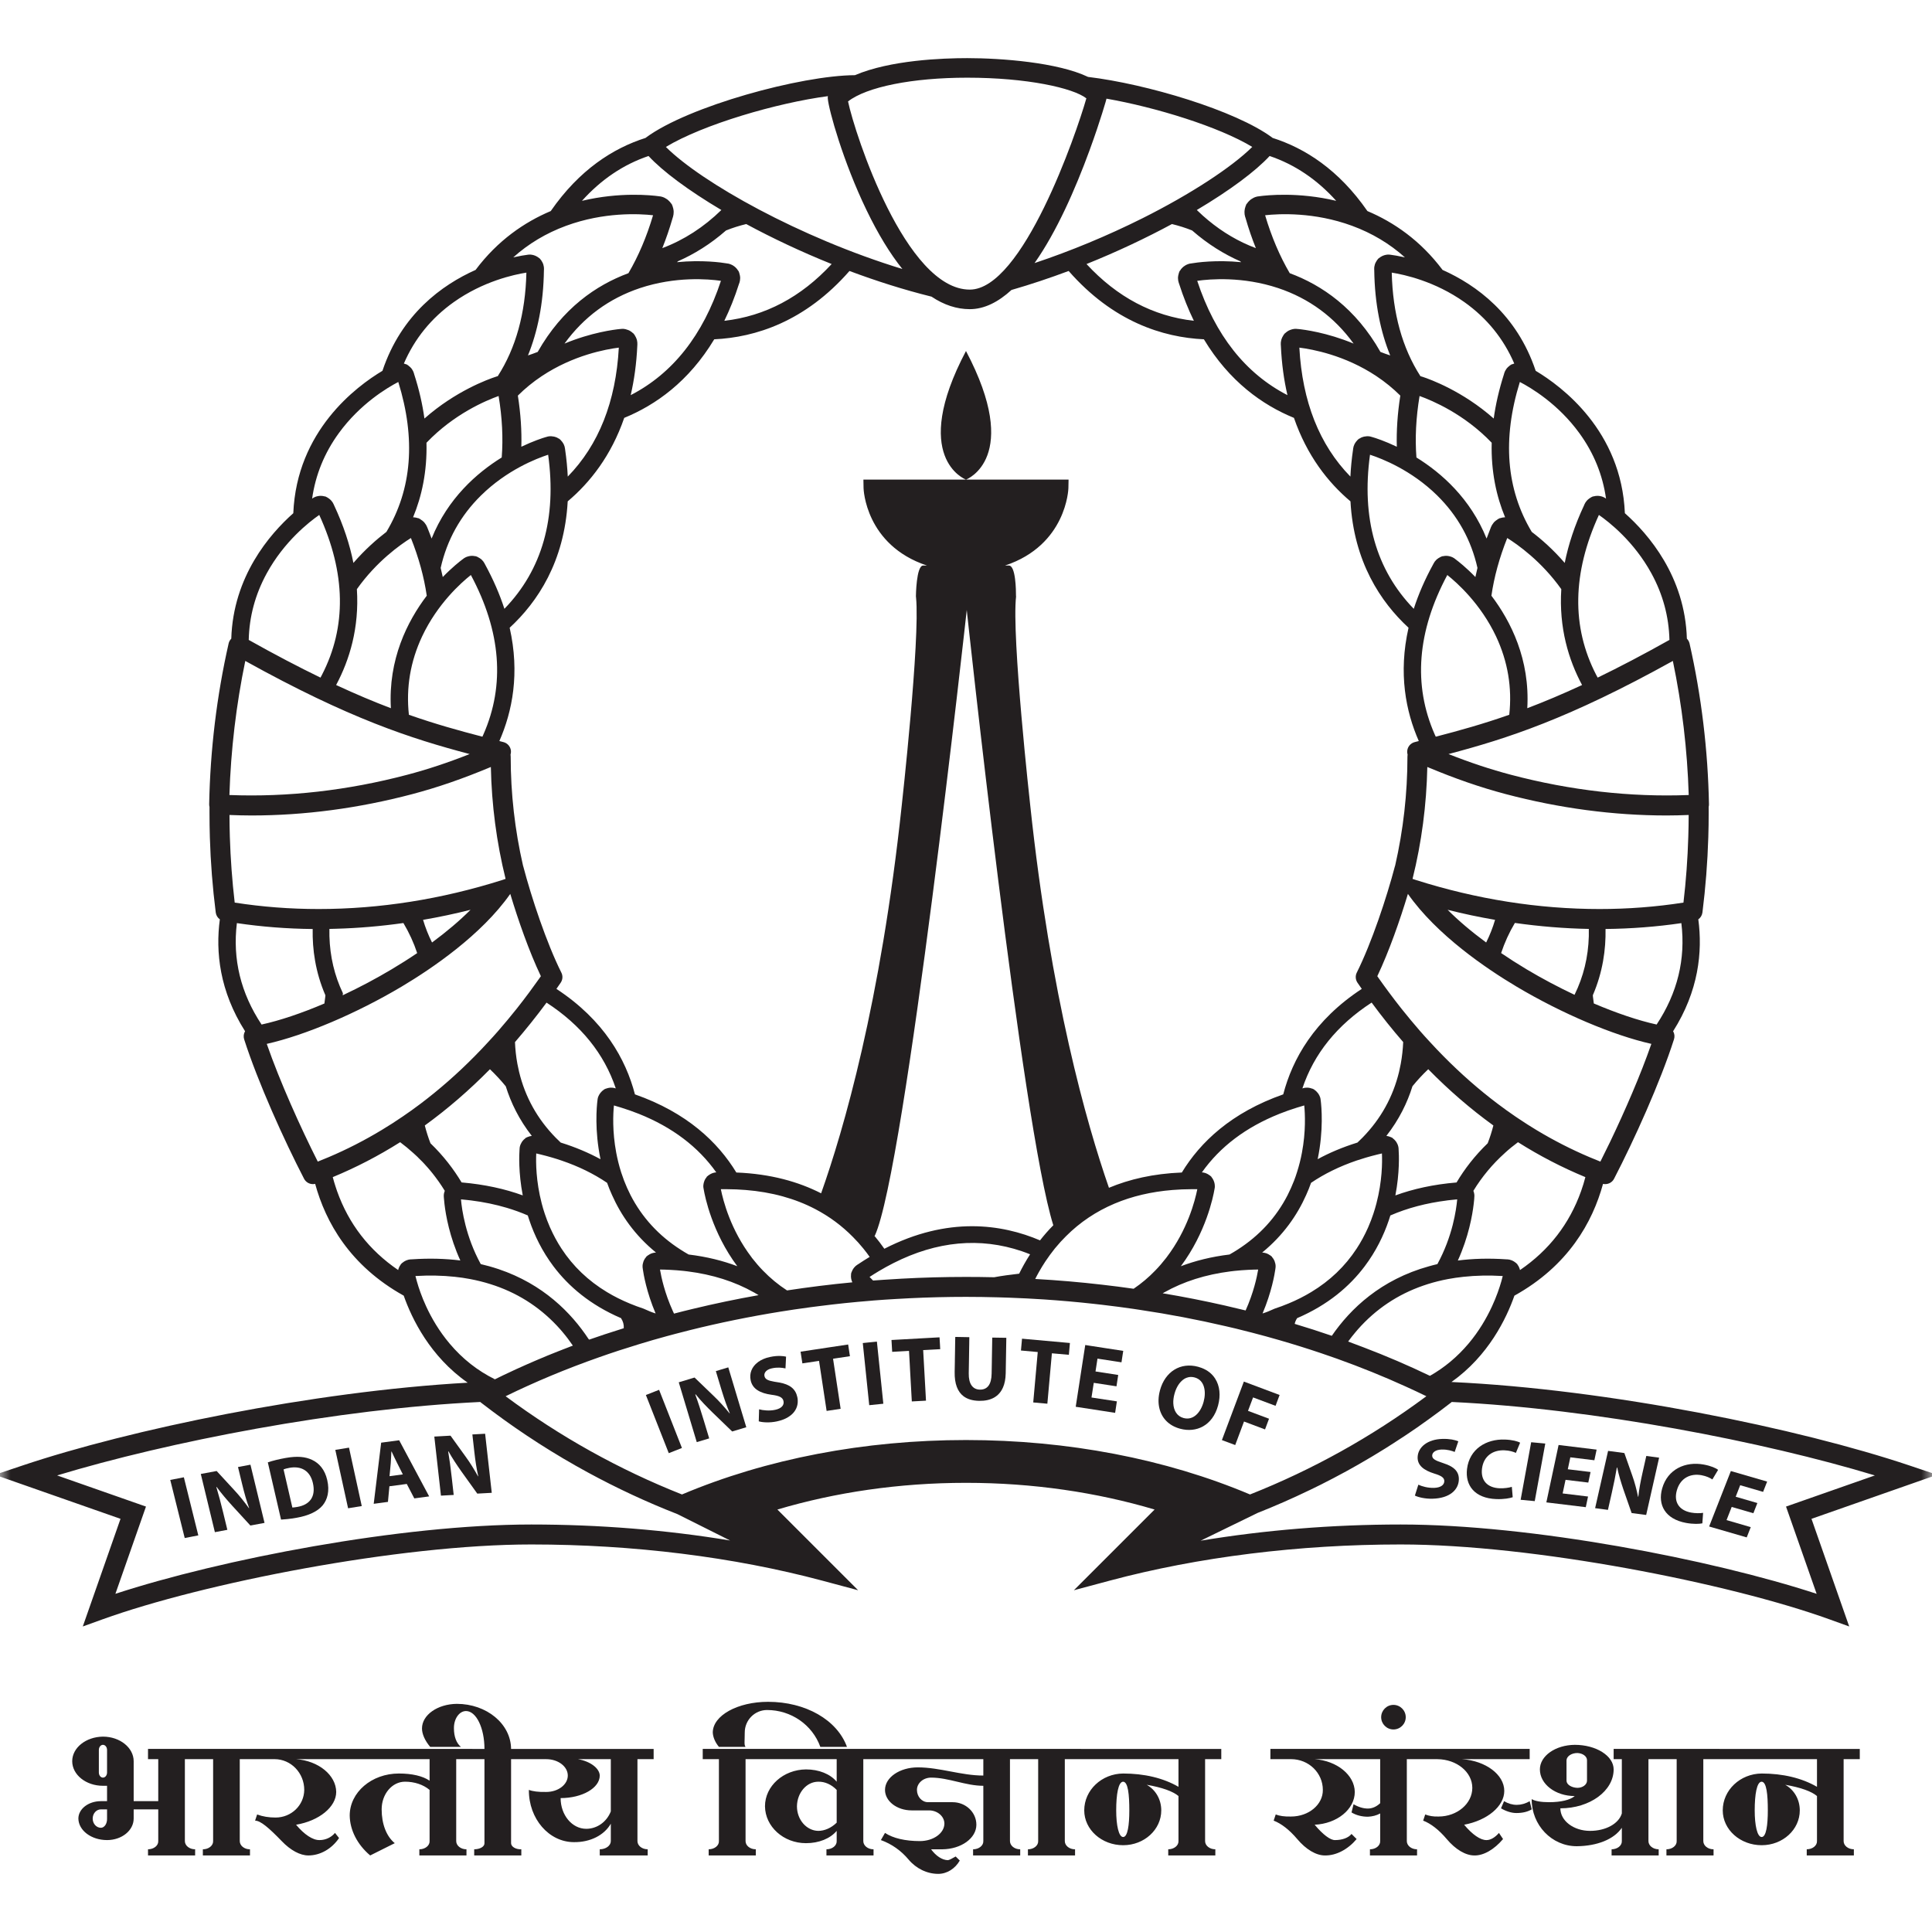 <?xml version="1.0" encoding="UTF-8"?>
<svg xmlns="http://www.w3.org/2000/svg" xmlns:xlink="http://www.w3.org/1999/xlink" width="90px" height="90px" viewBox="0 0 90 90" version="1.1">
  <title>Group</title>
  <defs>
    <polygon id="path-1" points="0 0 90 0 90 90 0 90"></polygon>
  </defs>
  <g id="Page-1" stroke="none" stroke-width="1" fill="none" fill-rule="evenodd">
    <g id="Logos-Copy-4" transform="translate(-1641, -335)">
      <g id="Group-5" transform="translate(1450.611, 309.687)">
        <g id="Group" transform="translate(190.389, 25.313)">
          <mask id="mask-2" fill="white">
            <use xlink:href="#path-1"></use>
          </mask>
          <g id="PDF-CropBox"></g>
          <path d="M84.626,74.246 C79.716,72.639 71.324,71.017 65.251,71.017 C62.068,71.017 58.911,71.276 55.929,71.772 L58.599,70.471 C58.604,70.47 58.607,70.469 58.611,70.467 C58.807,70.389 59.002,70.31 59.197,70.229 C59.202,70.226 59.206,70.224 59.21,70.223 C59.407,70.141 59.602,70.057 59.797,69.972 C59.799,69.97 59.804,69.969 59.807,69.968 C60.002,69.882 60.195,69.796 60.389,69.706 C60.393,69.705 60.397,69.703 60.402,69.7 C60.594,69.612 60.784,69.523 60.975,69.43 C60.982,69.427 60.988,69.424 60.994,69.422 C61.183,69.332 61.369,69.239 61.557,69.146 C61.567,69.14 61.577,69.134 61.587,69.13 C61.769,69.037 61.951,68.945 62.132,68.85 C62.147,68.842 62.162,68.834 62.178,68.825 C62.352,68.733 62.529,68.64 62.702,68.545 C62.724,68.532 62.745,68.52 62.767,68.509 C62.934,68.417 63.101,68.324 63.267,68.229 C63.297,68.211 63.326,68.194 63.355,68.178 C63.512,68.087 63.671,67.996 63.827,67.902 C63.864,67.881 63.903,67.856 63.941,67.835 C64.088,67.745 64.236,67.657 64.381,67.566 C64.429,67.537 64.477,67.507 64.525,67.478 C64.66,67.393 64.796,67.307 64.932,67.219 C64.991,67.182 65.049,67.143 65.106,67.105 C65.23,67.024 65.355,66.945 65.477,66.863 C65.55,66.815 65.62,66.764 65.693,66.717 C65.801,66.643 65.909,66.57 66.018,66.496 C66.106,66.434 66.194,66.37 66.282,66.308 C66.373,66.245 66.462,66.181 66.552,66.116 C66.663,66.037 66.773,65.956 66.882,65.875 C66.949,65.826 67.015,65.777 67.082,65.728 C67.258,65.596 67.433,65.463 67.607,65.328 C67.615,65.322 67.619,65.315 67.626,65.309 C74.294,65.625 82.168,67.164 87.339,68.731 L83.2,70.182 L84.626,74.246 Z M45.001,67.082 C40.267,67.082 35.698,67.959 31.769,69.618 C28.846,68.461 26.086,66.925 23.554,65.042 C24.933,64.367 26.387,63.762 27.902,63.229 C28.521,63.01 29.151,62.805 29.789,62.611 C30.213,62.481 30.642,62.357 31.074,62.24 C31.207,62.204 31.34,62.168 31.474,62.133 C31.603,62.099 31.731,62.065 31.86,62.034 C31.946,62.011 32.035,61.987 32.123,61.967 L32.124,61.966 C33.508,61.621 34.926,61.331 36.368,61.099 C36.48,61.081 36.592,61.063 36.705,61.047 C36.913,61.014 37.122,60.982 37.331,60.955 C37.614,60.913 37.897,60.876 38.182,60.841 C38.963,60.741 39.75,60.659 40.542,60.596 C40.592,60.591 40.643,60.587 40.693,60.582 C41.032,60.556 41.372,60.532 41.713,60.513 C41.925,60.499 42.137,60.487 42.351,60.478 C43.23,60.435 44.114,60.413 45.001,60.413 C45.496,60.413 45.99,60.421 46.484,60.434 C46.661,60.438 46.839,60.444 47.015,60.451 C47.553,60.47 48.088,60.497 48.622,60.532 C49.399,60.584 50.173,60.652 50.942,60.737 C51.076,60.751 51.209,60.766 51.342,60.782 C51.594,60.81 51.847,60.842 52.098,60.876 L52.1,60.876 C52.331,60.906 52.559,60.938 52.788,60.971 C52.888,60.984 52.986,61 53.085,61.016 C54.448,61.218 55.789,61.475 57.103,61.781 C57.264,61.817 57.423,61.855 57.581,61.893 C57.81,61.949 58.033,62.005 58.258,62.064 L58.26,62.064 C58.296,62.073 58.332,62.081 58.368,62.092 C58.779,62.198 59.186,62.31 59.59,62.427 C60.25,62.617 60.901,62.821 61.542,63.037 C61.665,63.078 61.788,63.121 61.909,63.164 L61.911,63.164 C62.038,63.206 62.163,63.251 62.289,63.296 C63.389,63.69 64.458,64.122 65.487,64.591 C65.811,64.737 66.13,64.887 66.446,65.042 C66.433,65.052 66.419,65.062 66.406,65.071 C63.886,66.94 61.139,68.467 58.231,69.618 C54.302,67.959 49.733,67.082 45.001,67.082 L45.001,67.082 Z M24.749,71.017 C18.674,71.017 10.284,72.639 5.376,74.246 L6.8,70.182 L2.661,68.731 C7.832,67.164 15.707,65.625 22.374,65.309 C22.379,65.315 22.385,65.322 22.392,65.328 C22.567,65.465 22.745,65.599 22.922,65.73 C22.991,65.783 23.058,65.832 23.126,65.881 C23.236,65.963 23.346,66.044 23.457,66.123 C23.548,66.188 23.639,66.252 23.73,66.317 C23.821,66.38 23.909,66.444 24,66.507 C24.11,66.584 24.222,66.658 24.333,66.734 C24.404,66.782 24.475,66.831 24.547,66.879 C24.681,66.968 24.817,67.056 24.953,67.144 C25.002,67.176 25.051,67.209 25.1,67.241 C25.255,67.339 25.409,67.436 25.565,67.533 C25.597,67.553 25.627,67.573 25.659,67.592 C25.828,67.696 25.997,67.797 26.166,67.898 C26.186,67.91 26.205,67.922 26.224,67.934 C26.404,68.039 26.585,68.145 26.767,68.247 C26.775,68.253 26.785,68.259 26.796,68.265 C26.986,68.373 27.178,68.48 27.37,68.584 C27.37,68.584 27.37,68.585 27.372,68.585 C28.725,69.322 30.123,69.973 31.56,70.535 L34.011,71.762 C31.047,71.271 27.91,71.017 24.749,71.017 L24.749,71.017 Z M20.946,62.59 C20.456,62.009 20.105,61.403 19.857,60.867 C19.64,60.399 19.502,59.985 19.418,59.686 C19.39,59.593 19.37,59.511 19.353,59.442 C19.993,59.404 20.603,59.416 21.182,59.478 C21.428,59.504 21.666,59.538 21.899,59.583 C22.222,59.644 22.536,59.722 22.837,59.817 C22.913,59.84 22.989,59.865 23.063,59.891 C24.248,60.302 25.263,60.982 26.101,61.928 C26.137,61.969 26.172,62.011 26.206,62.051 C26.385,62.262 26.543,62.474 26.686,62.684 C26.645,62.7 26.605,62.714 26.565,62.73 C26.528,62.744 26.492,62.757 26.456,62.773 C26.404,62.792 26.354,62.811 26.303,62.832 C26.267,62.844 26.231,62.858 26.195,62.873 L26.196,62.874 C26.121,62.902 26.046,62.931 25.972,62.961 C25.916,62.983 25.858,63.006 25.802,63.029 C25.713,63.063 25.624,63.099 25.536,63.136 C25.519,63.143 25.502,63.15 25.484,63.157 C25.424,63.183 25.363,63.208 25.304,63.234 C25.276,63.244 25.25,63.256 25.223,63.267 C25.174,63.286 25.126,63.307 25.077,63.328 C24.996,63.361 24.915,63.395 24.834,63.432 C24.732,63.476 24.629,63.521 24.527,63.566 C24.362,63.638 24.201,63.712 24.039,63.785 C23.633,63.972 23.233,64.162 22.84,64.359 C22.911,64.321 22.982,64.286 23.053,64.252 C22.25,63.855 21.546,63.303 20.946,62.59 L20.946,62.59 Z M19.132,58.666 C19.071,58.668 19.006,58.684 18.943,58.708 L18.9,58.727 C18.847,58.75 18.801,58.78 18.756,58.818 L18.732,58.834 L18.715,58.855 L18.68,58.881 L18.66,58.92 C18.628,58.958 18.601,59.008 18.577,59.069 C18.567,59.088 18.563,59.108 18.557,59.127 C18.554,59.138 18.551,59.151 18.549,59.164 C17.197,58.243 16.244,57.014 15.701,55.485 C15.676,55.416 15.653,55.348 15.632,55.278 C15.608,55.211 15.588,55.141 15.568,55.074 C15.555,55.03 15.542,54.985 15.531,54.942 C15.52,54.906 15.51,54.87 15.501,54.835 C16.585,54.387 17.63,53.845 18.64,53.208 L18.641,53.208 C18.855,53.368 19.06,53.537 19.255,53.714 C19.289,53.746 19.324,53.777 19.357,53.808 C19.323,53.775 19.288,53.742 19.253,53.71 C19.324,53.774 19.395,53.839 19.462,53.905 C19.468,53.911 19.474,53.917 19.48,53.924 C19.474,53.92 19.468,53.914 19.462,53.908 C19.473,53.917 19.481,53.927 19.491,53.937 C19.549,53.992 19.606,54.048 19.662,54.106 L19.663,54.106 C19.707,54.151 19.75,54.197 19.792,54.243 C19.793,54.243 19.795,54.244 19.793,54.246 C19.835,54.292 19.877,54.338 19.919,54.385 C19.961,54.431 20.001,54.478 20.04,54.526 L20.04,54.527 C20.052,54.542 20.065,54.555 20.075,54.569 C20.076,54.571 20.076,54.572 20.078,54.572 C20.078,54.574 20.079,54.574 20.079,54.575 L20.085,54.581 C20.111,54.61 20.136,54.642 20.159,54.672 L20.159,54.673 C20.17,54.688 20.182,54.701 20.192,54.715 C20.196,54.72 20.2,54.725 20.203,54.73 C20.205,54.731 20.205,54.731 20.206,54.733 C20.229,54.762 20.253,54.79 20.274,54.821 C20.332,54.896 20.388,54.972 20.442,55.05 C20.538,55.188 20.631,55.328 20.719,55.472 L20.719,55.475 C20.709,55.501 20.7,55.528 20.693,55.554 C20.686,55.572 20.683,55.59 20.681,55.608 L20.676,55.639 C20.671,55.689 20.671,55.738 20.677,55.787 L20.677,55.79 C20.681,55.852 20.69,55.956 20.706,56.093 C20.767,56.613 20.943,57.618 21.444,58.718 C20.755,58.632 20.003,58.608 19.181,58.665 C19.164,58.666 19.148,58.665 19.132,58.666 L19.132,58.666 Z M14.803,54.112 C14,52.524 13.032,50.373 12.427,48.628 C14.205,48.229 16.6,47.215 18.716,45.956 C20.104,45.129 22.426,43.56 23.77,41.641 C24.136,42.857 24.644,44.314 25.196,45.475 C25.17,45.513 25.144,45.549 25.119,45.585 C24.965,45.803 24.81,46.018 24.653,46.229 C24.462,46.486 24.27,46.737 24.075,46.983 C23.79,47.342 23.5,47.689 23.206,48.027 C23.057,48.197 22.907,48.365 22.752,48.53 C22.546,48.756 22.335,48.977 22.12,49.194 C21.313,50.013 20.469,50.752 19.594,51.414 C19.323,51.619 19.047,51.817 18.768,52.006 C18.445,52.228 18.118,52.438 17.786,52.637 C16.985,53.121 16.159,53.544 15.311,53.904 C15.142,53.976 14.973,54.045 14.803,54.112 L14.803,54.112 Z M11.035,43.002 C12.192,43.174 13.373,43.265 14.566,43.277 C14.547,44.227 14.693,45.288 15.158,46.364 C15.157,46.386 15.155,46.406 15.153,46.428 C15.141,46.536 15.128,46.643 15.112,46.747 C14.052,47.199 13.037,47.541 12.185,47.727 C11.214,46.262 10.829,44.682 11.035,43.002 L11.035,43.002 Z M15.346,43.612 C15.343,43.496 15.343,43.384 15.345,43.273 C15.446,43.273 15.547,43.27 15.649,43.265 C16.692,43.236 17.74,43.147 18.792,42.998 C19.059,43.447 19.274,43.915 19.434,44.399 C19.057,44.655 18.659,44.907 18.241,45.156 C17.518,45.587 16.76,45.989 16.01,46.342 C15.996,46.35 15.98,46.357 15.965,46.364 C15.968,46.333 15.971,46.299 15.974,46.268 C15.581,45.446 15.372,44.558 15.346,43.612 L15.346,43.612 Z M21.919,42.382 C21.409,42.892 20.806,43.403 20.126,43.905 C19.954,43.565 19.816,43.213 19.708,42.85 C20.447,42.723 21.184,42.568 21.919,42.382 L21.919,42.382 Z M10.707,38.98 C10.697,38.648 10.691,38.307 10.69,37.965 C11.031,37.978 11.372,37.988 11.714,37.988 C14.186,37.988 16.707,37.653 19.207,36.993 C20.393,36.679 21.545,36.282 22.866,35.729 C22.902,37.491 23.131,39.24 23.552,40.942 C23.499,40.96 23.445,40.978 23.392,40.996 C20.564,41.891 17.688,42.346 14.842,42.346 C13.515,42.346 12.202,42.245 10.933,42.046 C10.814,41.027 10.739,39.998 10.707,38.98 L10.707,38.98 Z M11.426,30.789 C16.283,33.485 19.155,34.408 21.878,35.127 C20.853,35.533 19.922,35.84 18.969,36.092 C16.2,36.823 13.403,37.141 10.687,37.035 C10.754,34.932 11.002,32.835 11.426,30.789 L11.426,30.789 Z M12.427,26.706 C13.237,25.225 14.397,24.318 14.872,23.988 C16.112,26.694 16.154,29.202 14.997,31.439 C14.976,31.482 14.953,31.524 14.93,31.566 C13.925,31.078 12.819,30.502 11.587,29.81 C11.611,28.724 11.89,27.688 12.427,26.706 L12.427,26.706 Z M15.783,20.178 C16.775,18.812 18.04,18.061 18.554,17.794 C19.377,20.446 19.191,22.792 18,24.778 C17.559,25.114 17.006,25.595 16.463,26.223 C16.297,25.383 16.007,24.485 15.559,23.529 C15.552,23.515 15.546,23.497 15.539,23.484 C15.514,23.426 15.476,23.368 15.427,23.315 L15.392,23.28 C15.353,23.243 15.304,23.206 15.253,23.178 L15.227,23.159 L15.2,23.152 L15.162,23.128 L15.117,23.123 C15.068,23.107 15.009,23.099 14.941,23.098 C14.921,23.098 14.899,23.099 14.879,23.101 C14.843,23.105 14.797,23.111 14.756,23.123 C14.738,23.127 14.72,23.134 14.702,23.14 L14.673,23.152 C14.625,23.172 14.58,23.196 14.54,23.228 C14.696,22.125 15.109,21.105 15.783,20.178 L15.783,20.178 Z M21.135,14.076 C22.512,13.098 23.948,12.791 24.521,12.7 C24.478,14.6 24.03,16.213 23.187,17.524 C23.154,17.531 23.122,17.54 23.092,17.553 L23.089,17.553 C22.739,17.668 21.22,18.216 19.772,19.497 C19.682,18.845 19.528,18.157 19.292,17.427 C19.289,17.411 19.285,17.394 19.279,17.378 C19.262,17.319 19.231,17.256 19.191,17.198 L19.161,17.157 C19.125,17.114 19.081,17.073 19.032,17.039 L19.012,17.017 L18.987,17.006 L18.951,16.978 L18.91,16.967 C18.881,16.954 18.849,16.944 18.814,16.935 C19.314,15.777 20.088,14.821 21.135,14.076 L21.135,14.076 Z M26.367,10.52 C28.138,9.868 29.778,9.956 30.422,10.027 C30.124,11.032 29.741,11.931 29.275,12.726 C27.772,13.282 26.201,14.36 25.048,16.394 C24.895,16.454 24.745,16.508 24.595,16.557 C25.035,15.471 25.317,14.164 25.338,12.588 C25.338,12.571 25.341,12.555 25.341,12.538 C25.344,12.476 25.334,12.405 25.314,12.339 L25.3,12.291 C25.279,12.237 25.25,12.185 25.217,12.136 L25.203,12.11 L25.181,12.092 L25.157,12.054 L25.122,12.028 C25.081,11.993 25.034,11.962 24.972,11.93 C24.954,11.92 24.936,11.913 24.914,11.905 C24.881,11.891 24.836,11.879 24.794,11.871 C24.774,11.868 24.756,11.865 24.739,11.863 L24.705,11.859 C24.654,11.858 24.603,11.862 24.553,11.871 L24.55,11.872 C24.442,11.885 24.217,11.92 23.91,11.989 C24.618,11.354 25.437,10.863 26.367,10.52 L26.367,10.52 Z M30.211,7.267 C30.868,7.978 32.063,8.868 33.604,9.783 C32.783,10.584 31.864,11.177 30.853,11.559 C31.03,11.118 31.191,10.649 31.336,10.147 C31.34,10.128 31.349,10.112 31.353,10.093 C31.373,10.025 31.383,9.949 31.382,9.872 L31.38,9.816 C31.373,9.751 31.359,9.686 31.336,9.622 L31.327,9.592 L31.314,9.563 L31.296,9.517 L31.265,9.479 C31.233,9.43 31.188,9.38 31.133,9.331 C31.116,9.313 31.097,9.3 31.079,9.286 C31.045,9.263 31.002,9.237 30.959,9.214 C30.94,9.205 30.92,9.195 30.901,9.189 L30.866,9.176 C30.813,9.157 30.755,9.147 30.699,9.143 L30.696,9.142 C30.345,9.094 28.869,8.935 27.11,9.356 C28.004,8.361 29.04,7.663 30.211,7.267 L30.211,7.267 Z M38.568,4.479 C38.56,4.516 38.557,4.555 38.562,4.594 C38.608,5.128 39.279,7.541 40.367,9.79 C40.905,10.905 41.463,11.819 42.036,12.531 C37.252,11.069 32.683,8.503 31.019,6.845 C32.754,5.796 36.205,4.79 38.568,4.479 L38.568,4.479 Z M45.058,3.619 C47.84,3.619 49.984,4.096 50.607,4.581 C50.13,6.259 47.636,13.491 45.176,13.491 C42.192,13.491 39.827,6.261 39.505,4.725 C40.371,4.049 42.498,3.619 45.058,3.619 L45.058,3.619 Z M50.755,7.004 C51.022,6.276 51.223,5.661 51.344,5.274 C51.414,5.056 51.466,4.881 51.5,4.762 C51.516,4.705 51.532,4.65 51.545,4.596 C53.838,4.997 56.778,5.902 58.335,6.844 C57.379,7.792 55.45,9.052 53.216,10.17 C51.574,10.991 49.867,11.697 48.194,12.255 C49.222,10.795 50.094,8.808 50.755,7.004 L50.755,7.004 Z M59.144,7.267 C60.315,7.663 61.352,8.361 62.246,9.356 C60.485,8.935 59.011,9.094 58.659,9.142 L58.657,9.143 C58.599,9.147 58.543,9.157 58.49,9.176 L58.454,9.189 C58.435,9.195 58.416,9.205 58.397,9.214 C58.352,9.237 58.311,9.263 58.276,9.286 C58.258,9.3 58.24,9.313 58.222,9.331 C58.166,9.38 58.123,9.43 58.091,9.479 L58.058,9.517 L58.042,9.563 L58.029,9.592 L58.019,9.622 C57.997,9.686 57.981,9.751 57.976,9.816 L57.973,9.872 C57.971,9.949 57.981,10.025 58.002,10.093 C58.006,10.112 58.015,10.128 58.02,10.147 C58.163,10.649 58.325,11.118 58.503,11.559 C58.402,11.521 58.302,11.482 58.205,11.44 C57.421,11.107 56.698,10.64 56.032,10.045 C55.938,9.96 55.844,9.872 55.752,9.783 C57.292,8.868 58.487,7.978 59.144,7.267 L59.144,7.267 Z M62.988,10.52 C63.918,10.863 64.738,11.354 65.446,11.989 C65.138,11.92 64.913,11.885 64.806,11.872 L64.802,11.871 C64.752,11.862 64.701,11.858 64.652,11.859 L64.615,11.863 C64.598,11.865 64.581,11.868 64.56,11.871 C64.52,11.879 64.475,11.891 64.442,11.905 C64.421,11.913 64.402,11.92 64.383,11.93 C64.322,11.962 64.275,11.993 64.234,12.028 L64.198,12.054 L64.174,12.092 L64.153,12.11 L64.139,12.136 C64.106,12.185 64.077,12.237 64.055,12.291 L64.042,12.339 C64.02,12.405 64.012,12.476 64.015,12.538 C64.015,12.555 64.016,12.571 64.018,12.588 C64.038,14.164 64.319,15.471 64.761,16.557 C64.611,16.508 64.459,16.454 64.306,16.394 C63.155,14.36 61.583,13.282 60.081,12.726 C59.615,11.931 59.232,11.032 58.934,10.027 C59.577,9.956 61.217,9.868 62.988,10.52 L62.988,10.52 Z M68.22,14.076 C69.267,14.821 70.041,15.777 70.54,16.935 C70.507,16.944 70.475,16.954 70.447,16.967 L70.405,16.978 L70.368,17.006 L70.342,17.017 L70.322,17.039 C70.273,17.073 70.231,17.114 70.194,17.157 L70.165,17.198 C70.123,17.256 70.094,17.319 70.075,17.378 C70.071,17.394 70.067,17.411 70.062,17.427 C69.828,18.157 69.673,18.845 69.583,19.497 C68.136,18.216 66.617,17.668 66.266,17.553 L66.265,17.553 C66.233,17.54 66.201,17.531 66.169,17.524 C65.326,16.213 64.877,14.6 64.833,12.7 C65.407,12.791 66.842,13.098 68.22,14.076 L68.22,14.076 Z M73.573,20.178 C74.246,21.105 74.66,22.125 74.815,23.228 C74.774,23.196 74.731,23.172 74.683,23.152 L74.653,23.14 C74.636,23.134 74.618,23.127 74.6,23.123 C74.558,23.111 74.513,23.105 74.477,23.101 C74.457,23.099 74.434,23.098 74.413,23.098 C74.347,23.099 74.288,23.107 74.238,23.123 L74.194,23.128 L74.155,23.152 L74.129,23.159 L74.103,23.178 C74.052,23.206 74.003,23.243 73.963,23.28 L73.928,23.315 C73.88,23.368 73.841,23.426 73.815,23.484 C73.808,23.497 73.804,23.515 73.797,23.529 C73.348,24.485 73.059,25.383 72.891,26.223 C72.35,25.595 71.797,25.114 71.355,24.778 C70.165,22.792 69.977,20.446 70.8,17.794 C71.316,18.061 72.581,18.812 73.573,20.178 L73.573,20.178 Z M76.927,26.706 C77.465,27.688 77.743,28.724 77.769,29.81 C76.536,30.502 75.431,31.078 74.426,31.566 C74.403,31.524 74.38,31.482 74.357,31.439 C73.2,29.202 73.244,26.694 74.483,23.988 C74.958,24.318 76.117,25.225 76.927,26.706 L76.927,26.706 Z M78.667,37.035 C75.951,37.141 73.155,36.823 70.386,36.092 C69.434,35.84 68.503,35.533 67.477,35.127 C70.2,34.408 73.073,33.485 77.928,30.789 C78.354,32.835 78.603,34.932 78.667,37.035 L78.667,37.035 Z M78.647,38.981 C78.617,39.998 78.542,41.027 78.422,42.046 C77.154,42.245 75.84,42.346 74.513,42.346 C71.667,42.346 68.79,41.891 65.965,40.996 C65.911,40.978 65.857,40.96 65.802,40.942 C66.226,39.24 66.453,37.491 66.49,35.729 C67.81,36.282 68.962,36.679 70.147,36.993 C72.647,37.653 75.169,37.988 77.641,37.988 C77.983,37.988 78.325,37.978 78.665,37.965 C78.663,38.306 78.659,38.646 78.647,38.981 L78.647,38.981 Z M77.172,47.726 C76.32,47.54 75.306,47.196 74.246,46.745 C74.231,46.641 74.217,46.535 74.205,46.427 C74.204,46.405 74.202,46.382 74.201,46.359 C74.665,45.283 74.81,44.225 74.792,43.276 C75.987,43.263 77.172,43.172 78.324,43.003 C78.529,44.681 78.142,46.261 77.172,47.726 L77.172,47.726 Z M69.928,44.397 C70.09,43.911 70.302,43.444 70.569,42.994 C71.719,43.156 72.867,43.252 74.013,43.273 C74.016,43.384 74.016,43.497 74.013,43.612 C73.987,44.587 73.763,45.498 73.348,46.342 C72.598,45.988 71.841,45.588 71.117,45.156 C70.699,44.906 70.305,44.654 69.928,44.397 L69.928,44.397 Z M67.436,42.382 C68.171,42.568 68.908,42.723 69.646,42.85 C69.54,43.213 69.401,43.565 69.231,43.905 C68.549,43.403 67.945,42.892 67.436,42.382 L67.436,42.382 Z M74.999,53.205 C74.846,53.521 74.696,53.826 74.552,54.112 C74.381,54.045 74.213,53.976 74.044,53.904 C73.196,53.544 72.371,53.122 71.57,52.639 C71.291,52.471 71.017,52.296 70.745,52.113 C70.692,52.08 70.639,52.044 70.586,52.006 C70.308,51.817 70.034,51.62 69.762,51.414 C68.887,50.754 68.044,50.013 67.235,49.194 C67.021,48.977 66.81,48.756 66.604,48.53 C66.449,48.365 66.299,48.197 66.15,48.027 C65.856,47.689 65.566,47.341 65.28,46.981 C65.086,46.736 64.893,46.485 64.704,46.229 C64.546,46.018 64.391,45.803 64.237,45.585 C64.212,45.549 64.187,45.513 64.16,45.475 C64.711,44.314 65.219,42.857 65.586,41.641 C66.93,43.56 69.252,45.129 70.64,45.956 C72.754,47.215 75.15,48.229 76.927,48.628 C76.431,50.059 75.691,51.763 74.999,53.205 L74.999,53.205 Z M73.654,55.485 C73.111,57.014 72.158,58.243 70.808,59.164 C70.805,59.151 70.8,59.138 70.797,59.127 C70.792,59.108 70.787,59.088 70.778,59.069 C70.756,59.008 70.728,58.958 70.696,58.92 L70.676,58.881 L70.641,58.855 L70.624,58.834 L70.6,58.818 C70.555,58.78 70.507,58.75 70.457,58.727 L70.412,58.708 C70.348,58.684 70.283,58.668 70.224,58.666 C70.207,58.665 70.191,58.666 70.175,58.665 C69.353,58.608 68.601,58.632 67.912,58.72 C68.413,57.618 68.589,56.61 68.65,56.09 C68.667,55.954 68.675,55.852 68.679,55.79 L68.677,55.787 C68.685,55.738 68.685,55.689 68.679,55.639 L68.673,55.608 C68.672,55.59 68.669,55.572 68.663,55.554 C68.656,55.527 68.646,55.499 68.636,55.473 C69.034,54.821 69.522,54.232 70.1,53.713 L70.1,53.712 C70.293,53.535 70.498,53.367 70.714,53.208 C71.723,53.845 72.77,54.387 73.853,54.835 C73.798,55.049 73.732,55.265 73.654,55.485 L73.654,55.485 Z M60.426,61.404 C61.864,60.788 62.87,59.922 63.571,58.991 C64.1,58.289 64.457,57.55 64.695,56.848 C64.721,56.772 64.745,56.696 64.768,56.621 C65.555,56.278 66.438,56.044 67.408,55.922 L67.408,55.921 C67.466,55.914 67.525,55.907 67.584,55.901 C67.683,55.889 67.782,55.879 67.882,55.871 C67.86,56.122 67.804,56.546 67.672,57.066 C67.534,57.602 67.313,58.239 66.959,58.887 C66.828,58.917 66.699,58.951 66.572,58.987 C64.324,59.609 62.907,60.967 62.041,62.227 C61.472,62.031 60.896,61.846 60.312,61.671 C60.331,61.58 60.368,61.491 60.426,61.404 L60.426,61.404 Z M57.652,58.213 C57.531,58.292 57.405,58.367 57.275,58.44 C56.429,58.542 55.677,58.733 55.009,58.985 C56.181,57.413 56.516,55.754 56.575,55.401 L56.575,55.398 C56.587,55.351 56.594,55.302 56.592,55.252 L56.589,55.221 C56.589,55.203 56.588,55.183 56.585,55.167 C56.579,55.124 56.568,55.082 56.556,55.049 C56.549,55.03 56.545,55.01 56.534,54.991 C56.509,54.933 56.478,54.883 56.445,54.845 L56.423,54.809 L56.389,54.783 L56.371,54.763 L56.344,54.749 C56.299,54.712 56.25,54.685 56.198,54.663 L56.155,54.646 C56.099,54.626 56.042,54.616 55.989,54.614 C56.832,53.421 58.039,52.51 59.594,51.889 L59.594,51.888 C59.863,51.781 60.143,51.682 60.433,51.592 L60.435,51.592 C60.542,51.558 60.647,51.526 60.757,51.496 C60.795,51.888 60.835,52.711 60.649,53.697 C60.595,53.987 60.52,54.292 60.42,54.604 C60.38,54.733 60.335,54.863 60.285,54.993 C60.195,55.224 60.095,55.447 59.986,55.664 L59.986,55.665 C59.451,56.708 58.672,57.559 57.652,58.213 L57.652,58.213 Z M54.23,60.207 L54.231,60.207 C55.131,59.699 56.165,59.371 57.327,59.225 L57.514,59.203 C57.721,59.182 57.935,59.164 58.152,59.154 C58.303,59.147 58.456,59.141 58.611,59.14 C58.55,59.501 58.396,60.22 58.026,61.046 L58.025,61.046 C58.015,61.043 58.006,61.04 57.996,61.039 C57.687,60.962 57.376,60.889 57.065,60.818 C56.11,60.601 55.142,60.409 54.162,60.246 C54.185,60.233 54.208,60.22 54.23,60.207 L54.23,60.207 Z M48.403,59.244 C48.492,59.085 48.592,58.923 48.7,58.759 C48.832,58.562 48.976,58.363 49.136,58.163 C49.147,58.151 49.157,58.138 49.168,58.126 C49.324,57.935 49.488,57.756 49.658,57.588 C50.309,56.936 51.066,56.43 51.922,56.068 C52.732,55.726 53.633,55.514 54.621,55.434 C54.909,55.41 55.203,55.398 55.506,55.397 C55.594,55.395 55.685,55.397 55.775,55.398 C55.667,55.938 55.321,57.286 54.35,58.564 C54.338,58.58 54.327,58.594 54.315,58.61 C54.159,58.812 53.994,59.003 53.82,59.182 C53.511,59.504 53.173,59.788 52.809,60.035 C52.325,59.966 51.838,59.902 51.349,59.847 C50.316,59.727 49.274,59.638 48.225,59.579 C48.279,59.471 48.338,59.358 48.403,59.244 L48.403,59.244 Z M41.196,58.172 C41.055,57.97 40.901,57.768 40.732,57.566 L40.752,57.564 C42.179,54.48 45.035,28.415 45.035,28.415 C45.035,28.415 47.6,52.406 49.067,57.078 C48.839,57.307 48.634,57.544 48.449,57.781 L48.448,57.781 C46.677,57.026 44.162,56.649 41.196,58.172 L41.196,58.172 Z M40.937,59.216 C41.164,59.081 41.391,58.955 41.617,58.841 C43.645,57.814 45.652,57.627 47.599,58.286 C47.732,58.331 47.86,58.38 47.986,58.431 C47.786,58.741 47.617,59.046 47.476,59.333 C47.063,59.38 46.657,59.434 46.312,59.499 C45.876,59.489 45.438,59.484 45.001,59.484 C43.994,59.484 42.989,59.511 41.99,59.566 C41.71,59.58 41.43,59.598 41.151,59.618 C40.991,59.628 40.832,59.64 40.671,59.652 C40.608,59.59 40.553,59.534 40.507,59.485 C40.65,59.391 40.794,59.302 40.937,59.216 L40.937,59.216 Z M29.369,55.665 L29.369,55.664 C29.259,55.447 29.159,55.224 29.07,54.993 C29.021,54.863 28.976,54.734 28.934,54.606 C28.835,54.293 28.761,53.987 28.706,53.697 C28.521,52.711 28.56,51.888 28.599,51.496 C28.707,51.526 28.816,51.558 28.921,51.592 C29.211,51.681 29.491,51.781 29.762,51.888 C31.317,52.51 32.524,53.423 33.367,54.614 C33.314,54.616 33.258,54.626 33.201,54.646 L33.158,54.663 C33.105,54.685 33.055,54.712 33.011,54.749 L32.985,54.763 L32.967,54.783 L32.931,54.809 L32.911,54.845 C32.876,54.883 32.846,54.933 32.82,54.991 C32.811,55.01 32.806,55.03 32.8,55.049 C32.788,55.082 32.777,55.124 32.771,55.167 C32.767,55.183 32.765,55.203 32.765,55.221 L32.762,55.252 C32.762,55.302 32.77,55.351 32.781,55.398 L32.781,55.401 C32.84,55.754 33.175,57.413 34.346,58.985 C33.678,58.731 32.926,58.542 32.079,58.44 C31.951,58.367 31.825,58.292 31.704,58.213 C30.683,57.559 29.905,56.708 29.369,55.665 L29.369,55.665 Z M24.774,52.915 L24.743,52.919 C24.687,52.928 24.634,52.942 24.58,52.967 L24.551,52.975 L24.53,52.99 L24.489,53.007 L24.461,53.037 C24.419,53.066 24.378,53.107 24.338,53.159 C24.325,53.174 24.315,53.19 24.304,53.208 C24.286,53.238 24.266,53.277 24.248,53.316 C24.239,53.332 24.235,53.349 24.231,53.365 L24.221,53.397 C24.209,53.444 24.202,53.494 24.204,53.543 L24.202,53.546 C24.185,53.785 24.147,54.62 24.352,55.686 C23.532,55.387 22.588,55.175 21.503,55.082 C21.129,54.458 20.655,53.84 20.053,53.258 C19.949,52.99 19.861,52.714 19.789,52.429 C20.845,51.664 21.857,50.79 22.823,49.809 C23.089,50.062 23.336,50.328 23.561,50.605 C23.801,51.372 24.183,52.161 24.774,52.915 L24.774,52.915 Z M28.686,50.703 C28.671,50.698 28.658,50.693 28.644,50.69 C28.586,50.673 28.52,50.664 28.452,50.667 L28.404,50.67 C28.348,50.676 28.293,50.689 28.239,50.71 L28.211,50.716 L28.188,50.731 L28.147,50.745 L28.115,50.774 C28.072,50.8 28.03,50.84 27.988,50.89 C27.974,50.904 27.962,50.92 27.951,50.937 C27.93,50.966 27.907,51.004 27.89,51.041 C27.88,51.057 27.874,51.073 27.868,51.09 L27.857,51.121 C27.844,51.168 27.834,51.216 27.832,51.267 L27.831,51.268 C27.796,51.548 27.692,52.647 27.974,54.001 C27.426,53.703 26.811,53.44 26.12,53.225 C26.039,53.15 25.961,53.075 25.886,52.997 C25.032,52.126 24.462,51.099 24.18,49.926 C24.152,49.805 24.125,49.683 24.102,49.559 C24.037,49.208 24.003,48.868 23.99,48.545 C24.492,47.963 24.983,47.351 25.46,46.706 C27.067,47.75 28.147,49.09 28.686,50.703 L28.686,50.703 Z M65.366,48.544 C65.352,48.868 65.317,49.207 65.252,49.559 C65.229,49.683 65.203,49.808 65.174,49.929 C64.891,51.1 64.322,52.124 63.472,52.994 C63.395,53.072 63.317,53.15 63.235,53.225 C62.543,53.44 61.928,53.701 61.382,53.999 C61.664,52.646 61.56,51.548 61.525,51.268 L61.524,51.267 C61.521,51.216 61.512,51.168 61.499,51.121 L61.486,51.09 C61.482,51.073 61.475,51.057 61.466,51.041 C61.449,51.004 61.424,50.966 61.405,50.937 C61.394,50.92 61.382,50.904 61.366,50.89 C61.326,50.84 61.284,50.8 61.239,50.774 L61.209,50.745 L61.168,50.731 L61.145,50.716 L61.115,50.71 C61.063,50.689 61.008,50.676 60.952,50.67 L60.904,50.667 C60.835,50.664 60.77,50.673 60.711,50.69 C60.696,50.693 60.685,50.698 60.67,50.703 C61.207,49.088 62.289,47.75 63.896,46.704 C64.37,47.348 64.859,47.961 65.366,48.543 L65.366,48.544 Z M65.153,53.546 L65.153,53.543 C65.153,53.494 65.147,53.444 65.134,53.397 L65.124,53.365 C65.121,53.349 65.115,53.332 65.108,53.316 C65.09,53.277 65.07,53.238 65.052,53.208 C65.041,53.19 65.031,53.174 65.017,53.159 C64.976,53.107 64.936,53.066 64.894,53.037 L64.865,53.007 L64.826,52.99 L64.803,52.975 L64.774,52.967 C64.722,52.942 64.667,52.928 64.611,52.919 L64.582,52.915 C65.174,52.159 65.557,51.372 65.797,50.604 L65.797,50.602 C66.022,50.326 66.267,50.06 66.533,49.808 C67.496,50.79 68.509,51.664 69.567,52.429 C69.495,52.712 69.407,52.988 69.303,53.257 C68.699,53.839 68.224,54.458 67.852,55.084 C66.767,55.175 65.823,55.387 65.002,55.687 C65.207,54.62 65.17,53.785 65.153,53.546 L65.153,53.546 Z M55.492,12.271 L55.489,12.272 C55.435,12.275 55.384,12.288 55.333,12.308 L55.303,12.321 C55.284,12.326 55.267,12.334 55.249,12.344 C55.21,12.366 55.171,12.392 55.141,12.415 C55.124,12.428 55.108,12.441 55.092,12.457 C55.041,12.503 55.002,12.552 54.976,12.6 L54.946,12.635 L54.932,12.679 L54.92,12.704 L54.913,12.734 C54.894,12.793 54.881,12.854 54.876,12.915 L54.876,12.965 C54.878,13.038 54.888,13.108 54.91,13.17 C54.913,13.186 54.922,13.202 54.927,13.219 C55.129,13.849 55.36,14.421 55.615,14.944 C53.714,14.728 52.039,13.842 50.614,12.3 C52.045,11.725 53.394,11.085 54.594,10.437 C54.914,10.515 55.229,10.613 55.534,10.736 C56.266,11.377 57.022,11.839 57.77,12.17 C57.787,12.184 57.801,12.198 57.817,12.213 C56.646,12.1 55.747,12.227 55.492,12.271 L55.492,12.271 Z M60.47,15.326 L60.468,15.328 C60.415,15.32 60.36,15.316 60.306,15.32 L60.272,15.325 C60.253,15.326 60.234,15.331 60.214,15.335 C60.17,15.345 60.126,15.361 60.09,15.375 C60.068,15.384 60.049,15.391 60.03,15.401 C59.969,15.436 59.918,15.472 59.879,15.511 L59.841,15.54 L59.815,15.579 L59.795,15.598 L59.782,15.628 C59.746,15.68 59.719,15.735 59.7,15.793 L59.685,15.842 C59.666,15.914 59.659,15.986 59.664,16.053 C59.665,16.07 59.666,16.087 59.668,16.105 C59.705,16.945 59.812,17.709 59.974,18.407 C58.02,17.4 56.608,15.615 55.771,13.082 C56.365,12.997 57.882,12.869 59.541,13.42 C60.985,13.903 62.159,14.769 63.057,16.006 C61.808,15.487 60.752,15.355 60.47,15.326 L60.47,15.326 Z M65.069,20.811 C64.513,20.545 64.084,20.406 63.922,20.359 L63.918,20.36 C63.872,20.343 63.823,20.33 63.771,20.324 L63.737,20.323 C63.719,20.321 63.7,20.32 63.682,20.321 C63.638,20.324 63.593,20.329 63.557,20.337 C63.538,20.342 63.516,20.344 63.496,20.352 C63.434,20.37 63.378,20.396 63.335,20.428 L63.294,20.444 L63.264,20.477 L63.241,20.493 L63.222,20.518 C63.18,20.559 63.145,20.607 63.117,20.656 L63.093,20.701 C63.062,20.764 63.044,20.831 63.036,20.893 C63.033,20.91 63.033,20.928 63.03,20.944 C62.966,21.38 62.926,21.799 62.907,22.201 C61.464,20.724 60.666,18.71 60.529,16.194 C61.129,16.269 62.646,16.542 64.119,17.522 C64.527,17.794 64.897,18.097 65.232,18.429 C65.098,19.283 65.049,20.076 65.069,20.811 L65.069,20.811 Z M66.948,23.079 C67.908,24.024 68.533,25.153 68.826,26.456 C68.792,26.599 68.758,26.74 68.729,26.88 C68.295,26.432 67.937,26.152 67.801,26.051 L67.8,26.05 C67.761,26.015 67.717,25.986 67.671,25.965 L67.641,25.951 C67.623,25.943 67.607,25.936 67.589,25.931 C67.548,25.917 67.504,25.908 67.467,25.901 C67.447,25.898 67.427,25.895 67.405,25.894 C67.337,25.891 67.278,25.895 67.228,25.908 L67.183,25.913 L67.142,25.931 L67.117,25.939 L67.09,25.955 C67.037,25.982 66.988,26.011 66.942,26.049 L66.906,26.082 C66.855,26.132 66.813,26.187 66.786,26.243 C66.776,26.256 66.77,26.274 66.763,26.287 C66.368,27.007 66.072,27.699 65.859,28.36 L65.853,28.355 C64.101,26.545 63.415,24.132 63.82,21.183 C64.37,21.362 65.742,21.894 66.948,23.079 L66.948,23.079 Z M70.087,24.099 C70.015,24.102 69.95,24.116 69.896,24.135 L69.849,24.144 L69.808,24.17 L69.781,24.181 L69.753,24.203 C69.699,24.236 69.649,24.276 69.603,24.321 L69.57,24.363 C69.521,24.422 69.483,24.486 69.457,24.551 C69.447,24.568 69.444,24.586 69.437,24.603 C69.371,24.766 69.31,24.928 69.251,25.088 C68.496,23.218 67.145,22.03 65.983,21.311 C65.914,20.412 65.961,19.458 66.129,18.447 C66.724,18.661 68.202,19.283 69.478,20.613 C69.482,20.617 69.485,20.622 69.489,20.626 C69.455,21.969 69.709,23.123 70.113,24.097 C70.104,24.099 70.096,24.097 70.087,24.099 L70.087,24.099 Z M70.307,33.297 C69.072,33.731 67.973,34.035 66.884,34.318 C66.868,34.284 66.852,34.251 66.836,34.216 C65.821,31.913 66.016,29.411 67.421,26.786 C67.873,27.146 68.973,28.122 69.694,29.65 C70.241,30.818 70.445,32.037 70.307,33.297 L70.307,33.297 Z M73.699,31.911 C72.77,32.341 71.93,32.694 71.147,32.991 C71.277,30.72 70.381,28.944 69.476,27.751 C69.6,26.883 69.846,25.986 70.213,25.063 C70.696,25.364 71.808,26.145 72.731,27.445 C72.616,29.251 73.073,30.744 73.699,31.911 L73.699,31.911 Z M28.827,16.194 C28.69,18.71 27.89,20.724 26.449,22.201 C26.429,21.799 26.39,21.38 26.326,20.944 C26.323,20.928 26.322,20.91 26.319,20.893 C26.312,20.831 26.293,20.764 26.263,20.701 L26.238,20.656 C26.211,20.607 26.175,20.559 26.133,20.518 L26.114,20.493 L26.091,20.477 L26.062,20.444 L26.022,20.428 C25.978,20.396 25.922,20.37 25.86,20.352 C25.838,20.344 25.818,20.342 25.798,20.337 C25.763,20.329 25.717,20.324 25.673,20.321 C25.656,20.32 25.636,20.321 25.619,20.323 L25.584,20.324 C25.533,20.33 25.483,20.343 25.437,20.36 L25.432,20.359 C25.272,20.406 24.843,20.545 24.286,20.811 C24.307,20.076 24.258,19.283 24.124,18.429 C24.458,18.097 24.827,17.794 25.236,17.522 C26.71,16.542 28.225,16.269 28.827,16.194 L28.827,16.194 Z M33.584,13.082 C32.748,15.615 31.336,17.4 29.38,18.407 C29.542,17.709 29.65,16.945 29.688,16.105 C29.688,16.087 29.691,16.07 29.691,16.053 C29.695,15.986 29.688,15.914 29.671,15.842 L29.656,15.793 C29.636,15.735 29.609,15.68 29.574,15.628 L29.561,15.598 L29.541,15.579 L29.515,15.54 L29.477,15.511 C29.438,15.472 29.386,15.436 29.325,15.401 C29.305,15.391 29.286,15.384 29.266,15.375 C29.23,15.361 29.184,15.345 29.141,15.335 C29.122,15.331 29.103,15.326 29.084,15.325 L29.05,15.32 C28.995,15.316 28.941,15.32 28.888,15.328 L28.887,15.326 C28.602,15.355 27.546,15.487 26.297,16.006 C27.195,14.769 28.37,13.903 29.814,13.42 C31.474,12.869 32.991,12.997 33.584,13.082 L33.584,13.082 Z M34.442,12.734 L34.436,12.704 L34.423,12.679 L34.408,12.635 L34.38,12.6 C34.352,12.552 34.313,12.503 34.264,12.457 C34.247,12.441 34.231,12.428 34.214,12.415 C34.185,12.392 34.146,12.366 34.105,12.344 C34.088,12.334 34.071,12.326 34.052,12.321 L34.021,12.308 C33.971,12.288 33.919,12.275 33.867,12.272 L33.863,12.271 C33.609,12.227 32.71,12.1 31.538,12.213 C31.554,12.198 31.57,12.184 31.584,12.17 C32.334,11.839 33.09,11.377 33.821,10.736 C34.127,10.613 34.44,10.515 34.762,10.437 C35.962,11.085 37.311,11.725 38.742,12.3 C37.317,13.842 35.642,14.728 33.742,14.944 C33.996,14.421 34.227,13.849 34.427,13.219 C34.433,13.202 34.442,13.186 34.446,13.17 C34.466,13.108 34.478,13.038 34.479,12.965 L34.479,12.915 C34.474,12.854 34.462,12.793 34.442,12.734 L34.442,12.734 Z M22.593,26.287 C22.586,26.274 22.579,26.256 22.57,26.243 C22.541,26.187 22.501,26.132 22.449,26.082 L22.414,26.049 C22.366,26.011 22.318,25.982 22.264,25.955 L22.24,25.939 L22.212,25.931 L22.173,25.913 L22.128,25.908 C22.076,25.895 22.019,25.891 21.951,25.894 C21.929,25.895 21.909,25.898 21.889,25.901 C21.853,25.908 21.808,25.917 21.767,25.931 C21.747,25.936 21.731,25.943 21.714,25.951 L21.685,25.965 C21.639,25.986 21.596,26.015 21.557,26.05 L21.553,26.051 C21.418,26.152 21.061,26.432 20.626,26.88 C20.596,26.74 20.564,26.599 20.528,26.456 C20.822,25.155 21.447,24.024 22.409,23.079 C23.614,21.894 24.985,21.362 25.535,21.183 C25.941,24.132 25.255,26.545 23.503,28.355 C23.5,28.356 23.499,28.357 23.497,28.36 C23.282,27.699 22.986,27.007 22.593,26.287 L22.593,26.287 Z M19.662,29.65 C20.381,28.122 21.481,27.146 21.935,26.786 C23.34,29.411 23.535,31.913 22.518,34.216 C22.504,34.251 22.486,34.284 22.472,34.318 C21.383,34.035 20.283,33.731 19.048,33.297 C18.911,32.037 19.115,30.818 19.662,29.65 L19.662,29.65 Z M19.243,24.097 C19.646,23.123 19.9,21.969 19.867,20.626 C19.87,20.622 19.874,20.617 19.879,20.613 C21.152,19.283 22.632,18.661 23.227,18.447 C23.395,19.458 23.442,20.412 23.372,21.311 C22.211,22.03 20.859,23.218 20.105,25.088 C20.046,24.928 19.985,24.766 19.918,24.603 C19.91,24.586 19.907,24.568 19.897,24.551 C19.873,24.486 19.834,24.422 19.785,24.363 L19.751,24.321 C19.707,24.276 19.658,24.236 19.601,24.203 L19.575,24.181 L19.548,24.17 L19.506,24.144 L19.458,24.135 C19.405,24.116 19.341,24.102 19.268,24.099 C19.259,24.097 19.252,24.099 19.243,24.097 L19.243,24.097 Z M18.209,32.991 C17.425,32.694 16.585,32.341 15.658,31.911 C16.281,30.744 16.741,29.251 16.625,27.445 C17.546,26.145 18.66,25.364 19.142,25.063 C19.51,25.986 19.754,26.883 19.88,27.751 C18.974,28.944 18.079,30.72 18.209,32.991 L18.209,32.991 Z M23.453,34.57 L23.336,34.54 C23.311,34.534 23.286,34.528 23.262,34.521 C23.868,33.141 24.222,31.364 23.742,29.243 C25.044,28.04 26.29,26.167 26.446,23.355 C27.493,22.471 28.472,21.224 29.079,19.466 C30.543,18.867 32.088,17.772 33.272,15.806 C35.187,15.716 37.505,14.986 39.572,12.623 C40.812,13.088 42.1,13.498 43.394,13.819 C43.975,14.207 44.569,14.402 45.176,14.402 C45.858,14.402 46.508,14.066 47.118,13.508 C48.02,13.248 48.913,12.948 49.782,12.623 C51.851,14.986 54.168,15.716 56.082,15.806 C57.268,17.772 58.812,18.867 60.277,19.466 C60.884,21.224 61.861,22.471 62.91,23.355 C63.066,26.167 64.312,28.04 65.615,29.243 C65.134,31.364 65.486,33.141 66.093,34.521 C66.068,34.528 66.043,34.534 66.019,34.54 L65.903,34.57 C65.71,34.619 65.57,34.785 65.554,34.983 C65.548,35.041 65.555,35.097 65.571,35.15 C65.567,35.183 65.564,35.215 65.564,35.251 C65.564,36.964 65.37,38.667 64.991,40.326 C64.988,40.335 64.984,40.343 64.981,40.352 C64.595,41.82 63.896,43.923 63.204,45.308 C63.129,45.459 63.142,45.64 63.238,45.78 C63.304,45.875 63.369,45.97 63.437,46.066 C61.22,47.521 60.204,49.34 59.778,50.98 C57.358,51.828 55.912,53.208 55.054,54.62 C53.724,54.672 52.604,54.936 51.659,55.332 C50.61,52.317 48.946,46.453 47.993,37.526 C47.993,37.526 47.115,29.627 47.334,27.774 L47.329,27.774 C47.33,27.501 47.318,26.345 46.997,26.345 L46.819,26.345 C49.687,25.391 49.769,22.776 49.77,22.744 L49.778,22.341 L45.001,22.341 C45.037,22.328 47.621,21.317 44.999,16.351 C42.379,21.317 44.961,22.328 44.998,22.341 L40.221,22.341 L40.228,22.744 C40.228,22.776 40.312,25.391 43.18,26.345 L43.004,26.345 C42.68,26.345 42.667,27.774 42.667,27.774 C42.669,27.793 42.672,27.812 42.672,27.83 L42.672,27.832 L42.673,27.832 C42.868,29.783 42.006,37.526 42.006,37.526 C41.025,46.714 39.292,52.658 38.251,55.589 C37.2,55.053 35.902,54.682 34.302,54.62 C33.442,53.206 31.997,51.828 29.578,50.98 C29.152,49.34 28.136,47.521 25.92,46.066 C25.987,45.97 26.052,45.875 26.118,45.78 C26.214,45.64 26.227,45.459 26.15,45.308 C25.458,43.923 24.759,41.82 24.374,40.352 C24.372,40.343 24.368,40.335 24.365,40.326 C23.984,38.667 23.79,36.964 23.79,35.251 C23.79,35.215 23.788,35.183 23.783,35.15 C23.799,35.097 23.806,35.041 23.802,34.983 C23.786,34.785 23.645,34.619 23.453,34.57 L23.453,34.57 Z M21.474,55.871 C21.573,55.879 21.673,55.889 21.77,55.901 C21.829,55.907 21.888,55.914 21.946,55.921 C22.533,55.994 23.086,56.11 23.606,56.264 C23.947,56.366 24.274,56.484 24.586,56.62 C24.609,56.695 24.634,56.772 24.66,56.848 C24.898,57.55 25.255,58.289 25.783,58.991 C26.485,59.922 27.492,60.788 28.93,61.404 C28.937,61.415 28.942,61.427 28.948,61.438 C28.96,61.457 28.971,61.477 28.981,61.497 C28.987,61.51 28.993,61.523 28.999,61.536 C29.011,61.564 29.021,61.592 29.03,61.621 C29.032,61.628 29.034,61.636 29.036,61.643 C29.044,61.674 29.049,61.704 29.053,61.735 C29.054,61.743 29.055,61.752 29.056,61.76 C29.059,61.798 29.059,61.836 29.057,61.874 C28.405,62.077 27.87,62.256 27.455,62.402 C27.453,62.403 27.451,62.404 27.45,62.406 C27.45,62.406 27.448,62.405 27.448,62.404 L27.446,62.404 L27.422,62.38 C27.419,62.377 27.417,62.376 27.415,62.373 C26.613,61.157 25.303,59.821 23.229,59.122 C23.223,59.12 23.217,59.118 23.211,59.116 C23.198,59.112 23.185,59.109 23.173,59.104 C23.045,59.062 22.916,59.022 22.782,58.985 L22.782,58.985 C22.656,58.951 22.527,58.917 22.396,58.887 C22.041,58.24 21.822,57.605 21.684,57.069 L21.684,57.068 C21.55,56.548 21.495,56.122 21.474,55.871 L21.474,55.871 Z M29.945,59.115 L29.945,59.12 C29.978,59.356 30.115,60.184 30.541,61.186 C30.381,61.137 30.195,61.063 29.978,60.962 C29.759,60.89 29.545,60.81 29.338,60.724 C28.96,60.568 28.605,60.39 28.274,60.19 C27.402,59.664 26.696,58.99 26.157,58.166 C25.959,57.865 25.785,57.541 25.632,57.199 C25.627,57.188 25.621,57.177 25.617,57.166 C25.525,56.955 25.445,56.746 25.377,56.541 C25.322,56.377 25.275,56.217 25.235,56.06 C24.965,55.026 24.962,54.145 24.98,53.732 C25.044,53.746 25.109,53.761 25.171,53.777 C25.36,53.823 25.544,53.872 25.724,53.925 C25.874,53.969 26.02,54.015 26.164,54.065 C26.953,54.334 27.659,54.679 28.281,55.101 C28.348,55.289 28.423,55.478 28.51,55.668 C28.924,56.598 29.568,57.541 30.559,58.348 C30.504,58.35 30.446,58.36 30.387,58.377 L30.342,58.392 C30.29,58.413 30.241,58.44 30.195,58.474 L30.169,58.487 L30.15,58.507 L30.114,58.532 L30.091,58.568 C30.056,58.604 30.025,58.653 29.997,58.711 C29.988,58.73 29.981,58.747 29.974,58.767 C29.962,58.801 29.951,58.842 29.942,58.884 C29.938,58.902 29.936,58.919 29.935,58.936 L29.933,58.968 C29.931,59.018 29.935,59.068 29.945,59.115 L29.945,59.115 Z M30.745,59.14 C30.899,59.141 31.053,59.147 31.203,59.154 C31.42,59.164 31.632,59.182 31.839,59.203 C31.903,59.211 31.965,59.218 32.027,59.225 C33.19,59.371 34.224,59.699 35.123,60.207 L35.125,60.207 C35.197,60.247 35.268,60.289 35.338,60.333 C34.312,60.515 33.298,60.726 32.3,60.967 C31.997,61.039 31.697,61.114 31.398,61.193 C31.378,61.153 31.359,61.113 31.342,61.072 L31.342,61.071 C30.963,60.234 30.806,59.504 30.745,59.14 L30.745,59.14 Z M39.646,59.375 C39.638,59.426 39.639,59.484 39.648,59.547 C39.651,59.567 39.655,59.587 39.661,59.608 C39.669,59.641 39.682,59.683 39.7,59.722 C39.701,59.727 39.704,59.732 39.705,59.736 C38.682,59.833 37.666,59.96 36.663,60.113 C36.254,59.849 35.879,59.538 35.536,59.183 C35.362,59.004 35.197,58.812 35.039,58.61 C35.03,58.596 35.018,58.582 35.008,58.568 L35.008,58.566 C34.036,57.289 33.689,55.94 33.58,55.398 C33.671,55.397 33.76,55.395 33.85,55.397 C34.153,55.398 34.448,55.41 34.735,55.434 C35.951,55.532 37.034,55.83 37.98,56.325 C38.63,56.665 39.216,57.098 39.734,57.624 C39.903,57.792 40.065,57.973 40.219,58.163 C40.324,58.292 40.422,58.422 40.513,58.551 C40.334,58.659 40.153,58.774 39.971,58.896 C39.958,58.905 39.942,58.912 39.929,58.922 C39.879,58.955 39.829,58.998 39.786,59.052 L39.757,59.091 C39.724,59.135 39.7,59.186 39.679,59.241 L39.665,59.266 L39.661,59.293 L39.645,59.333 L39.646,59.375 Z M59.42,58.936 C59.42,58.919 59.418,58.902 59.414,58.884 C59.405,58.842 59.394,58.801 59.381,58.767 C59.375,58.747 59.368,58.73 59.359,58.711 C59.33,58.653 59.298,58.604 59.264,58.568 L59.242,58.532 L59.206,58.507 L59.187,58.487 L59.161,58.474 C59.115,58.44 59.064,58.413 59.014,58.392 L58.968,58.377 C58.91,58.36 58.852,58.35 58.797,58.348 C59.786,57.541 60.431,56.6 60.845,55.67 C60.932,55.479 61.007,55.29 61.074,55.101 C61.696,54.679 62.402,54.334 63.191,54.064 C63.335,54.015 63.482,53.969 63.632,53.925 C63.813,53.872 63.996,53.823 64.185,53.777 C64.247,53.761 64.312,53.746 64.376,53.732 C64.394,54.145 64.39,55.027 64.119,56.061 C64.078,56.218 64.032,56.377 63.977,56.541 C63.909,56.746 63.83,56.956 63.737,57.167 C63.732,57.177 63.727,57.189 63.723,57.199 C63.57,57.541 63.395,57.865 63.197,58.166 C62.659,58.988 61.954,59.663 61.083,60.188 C60.751,60.389 60.397,60.568 60.019,60.724 L60.017,60.724 C59.811,60.81 59.599,60.89 59.378,60.962 C59.161,61.063 58.975,61.137 58.815,61.186 C59.239,60.184 59.378,59.356 59.411,59.12 L59.411,59.115 C59.421,59.068 59.424,59.018 59.423,58.968 L59.42,58.936 Z M69.94,59.684 C69.854,59.983 69.716,60.399 69.498,60.867 C69.249,61.403 68.9,62.009 68.41,62.59 C67.887,63.209 67.288,63.709 66.612,64.092 C65.613,63.611 64.575,63.166 63.506,62.759 L63.505,62.759 C63.272,62.668 63.037,62.58 62.802,62.494 C62.908,62.347 63.024,62.2 63.148,62.053 C63.183,62.011 63.219,61.97 63.255,61.928 C64.091,60.982 65.108,60.302 66.293,59.891 C66.367,59.865 66.442,59.84 66.517,59.817 C66.819,59.722 67.132,59.644 67.456,59.583 C67.69,59.54 67.928,59.504 68.173,59.479 C68.753,59.416 69.363,59.404 70.003,59.442 C69.987,59.51 69.966,59.592 69.94,59.684 L69.94,59.684 Z M90.239,68.701 L88.953,68.269 C83.81,66.543 74.979,64.721 67.615,64.379 C69.339,63.157 70.175,61.418 70.547,60.357 C73.053,58.965 74.185,56.942 74.675,55.15 C74.709,55.159 74.744,55.161 74.777,55.161 C74.946,55.161 75.109,55.069 75.19,54.91 C76.119,53.119 77.342,50.416 77.981,48.414 C78.022,48.288 78.006,48.153 77.94,48.039 C79.127,46.167 79.317,44.346 79.114,42.827 C79.218,42.753 79.288,42.639 79.306,42.508 C79.452,41.348 79.544,40.17 79.579,39.01 C79.592,38.632 79.597,38.245 79.597,37.858 C79.597,37.768 79.597,37.679 79.596,37.588 C79.606,37.55 79.612,37.51 79.61,37.47 C79.563,34.941 79.258,32.419 78.705,29.972 C78.685,29.887 78.64,29.812 78.581,29.751 C78.494,26.853 76.794,24.886 75.693,23.907 C75.532,20.07 72.758,18.001 71.538,17.274 C70.657,14.637 68.766,13.273 67.2,12.574 C66.166,11.195 64.92,10.347 63.699,9.832 C62.364,7.905 60.79,6.903 59.281,6.424 C59.275,6.419 59.269,6.414 59.264,6.409 C57.555,5.143 53.401,3.907 50.685,3.583 C49.277,2.908 46.657,2.708 45.058,2.708 C43.906,2.708 41.47,2.799 39.827,3.502 C37.318,3.513 32.069,4.945 30.091,6.409 C30.085,6.414 30.081,6.419 30.075,6.424 C28.564,6.903 26.991,7.905 25.656,9.832 C24.436,10.347 23.188,11.195 22.154,12.574 C20.589,13.273 18.699,14.637 17.816,17.274 C16.598,18.001 13.822,20.07 13.663,23.907 C12.56,24.886 10.862,26.853 10.774,29.751 C10.715,29.812 10.67,29.887 10.651,29.972 C10.096,32.418 9.792,34.941 9.744,37.47 C9.743,37.51 9.75,37.55 9.759,37.588 L9.759,37.858 C9.759,38.246 9.765,38.633 9.776,39.009 C9.811,40.17 9.903,41.347 10.05,42.508 C10.066,42.639 10.138,42.753 10.241,42.827 C10.037,44.346 10.228,46.167 11.416,48.039 C11.35,48.153 11.334,48.288 11.373,48.414 C12.014,50.416 13.236,53.119 14.164,54.91 C14.247,55.069 14.408,55.161 14.579,55.161 C14.612,55.161 14.647,55.157 14.681,55.148 C15.171,56.94 16.303,58.964 18.807,60.357 C19.184,61.429 20.032,63.187 21.787,64.411 C14.548,64.819 6.053,66.59 1.047,68.269 L-0.239,68.701 L5.614,70.753 L3.857,75.767 L4.777,75.435 C9.441,73.751 18.58,71.947 24.749,71.947 C29.497,71.947 34.183,72.531 38.299,73.631 L39.975,74.08 L36.214,70.32 C38.905,69.521 41.877,69.076 45.001,69.076 C48.123,69.076 51.095,69.521 53.786,70.32 L50.025,74.08 L51.701,73.631 C55.815,72.531 60.501,71.947 65.251,71.947 C71.42,71.947 80.558,73.751 85.223,75.435 L86.143,75.767 L84.386,70.753 L90.239,68.701 Z" id="Fill-1" fill="#231F20" mask="url(#mask-2)"></path>
          <path d="M23.774,63.907 C23.863,63.865 23.951,63.824 24.039,63.785 C24.075,63.768 24.11,63.751 24.146,63.735 C24.022,63.791 23.897,63.849 23.774,63.907" id="Fill-3" fill="#231F20" mask="url(#mask-2)"></path>
          <polygon id="Fill-5" fill="#231F20" mask="url(#mask-2)" points="30.088 64.985 31.154 67.694 31.767 67.452 30.703 64.743"></polygon>
          <path d="M34.078,64.201 L33.926,63.697 L33.509,63.823 L33.347,63.872 L33.591,64.682 C33.608,64.74 33.626,64.796 33.643,64.851 C33.753,65.206 33.864,65.525 33.996,65.833 L33.984,65.837 C33.76,65.561 33.495,65.263 33.237,65.02 L32.355,64.171 L31.619,64.393 L32.458,67.18 L33.037,67.006 L32.785,66.171 C32.648,65.716 32.52,65.32 32.388,64.959 L32.406,64.954 C32.635,65.241 32.928,65.541 33.185,65.792 L34.108,66.684 L34.765,66.486 L34.391,65.244 L34.078,64.201 Z" id="Fill-7" fill="#231F20" mask="url(#mask-2)"></path>
          <path d="M36.303,64.403 C36.277,64.399 36.251,64.395 36.225,64.39 C36.172,64.383 36.121,64.375 36.075,64.366 C35.782,64.315 35.643,64.256 35.612,64.103 C35.599,64.045 35.609,63.983 35.645,63.927 C35.663,63.897 35.689,63.869 35.724,63.842 C35.782,63.798 35.861,63.762 35.965,63.741 C36.218,63.686 36.423,63.713 36.553,63.739 C36.566,63.742 36.579,63.744 36.591,63.746 L36.618,63.198 C36.546,63.182 36.465,63.17 36.371,63.167 L36.37,63.167 C36.228,63.16 36.061,63.172 35.861,63.215 C35.649,63.26 35.471,63.338 35.331,63.437 C35.323,63.443 35.315,63.449 35.307,63.455 C35.021,63.668 34.9,63.977 34.969,64.3 C35.012,64.505 35.122,64.652 35.284,64.759 L35.285,64.759 C35.453,64.871 35.678,64.938 35.941,64.974 C36.303,65.019 36.462,65.095 36.498,65.268 C36.538,65.455 36.409,65.611 36.113,65.674 C35.975,65.704 35.834,65.712 35.703,65.703 C35.574,65.697 35.455,65.677 35.362,65.651 L35.346,66.211 C35.525,66.265 35.864,66.285 36.191,66.214 C36.474,66.154 36.689,66.051 36.845,65.923 C37.07,65.739 37.17,65.499 37.162,65.251 C37.162,65.195 37.155,65.138 37.142,65.081 C37.061,64.701 36.796,64.49 36.303,64.403" id="Fill-9" fill="#231F20" mask="url(#mask-2)"></path>
          <polygon id="Fill-11" fill="#231F20" mask="url(#mask-2)" points="39.593 63.177 39.51 62.632 38.638 62.763 37.818 62.887 37.294 62.967 37.346 63.306 37.378 63.512 37.642 63.472 37.643 63.472 38.094 63.404 38.154 63.395 38.183 63.59 38.185 63.593 38.216 63.804 38.413 65.104 38.507 65.726 39.16 65.628 39.131 65.434 38.807 63.296 38.9 63.281"></polygon>
          <polygon id="Fill-13" fill="#231F20" mask="url(#mask-2)" points="40.992 63.876 40.849 62.496 40.192 62.564 40.492 65.459 41.149 65.391 41.012 64.063"></polygon>
          <polygon id="Fill-15" fill="#231F20" mask="url(#mask-2)" points="43.789 62.662 43.77 62.344 43.767 62.298 43.636 62.305 43.006 62.34 41.529 62.422 41.561 62.974 42.345 62.93 42.38 63.54 42.397 63.872 42.44 64.64 42.453 64.877 42.476 65.284 43.038 65.254 43.136 65.248 43.112 64.806 43.038 63.486 43.025 63.26 43.005 62.893 43.51 62.866 43.799 62.85 43.789 62.663"></polygon>
          <path d="M46.218,62.597 L46.205,63.346 L46.204,63.442 L46.194,63.992 C46.185,64.502 45.991,64.74 45.646,64.734 C45.314,64.728 45.119,64.471 45.128,63.975 L45.138,63.39 L45.148,62.752 L45.151,62.591 L45.151,62.543 L45.155,62.291 L44.728,62.283 L44.5,62.279 L44.495,62.507 L44.487,63.043 L44.485,63.143 L44.481,63.372 L44.481,63.423 L44.472,63.911 C44.462,64.464 44.609,64.832 44.885,65.042 C45.071,65.182 45.315,65.251 45.612,65.257 C46.149,65.266 46.537,65.065 46.724,64.63 L46.725,64.63 C46.8,64.455 46.843,64.243 46.849,63.99 C46.85,63.98 46.85,63.97 46.85,63.96 L46.858,63.495 L46.875,62.522 L46.878,62.32 L46.222,62.31 L46.218,62.597 Z" id="Fill-17" fill="#231F20" mask="url(#mask-2)"></path>
          <polygon id="Fill-19" fill="#231F20" mask="url(#mask-2)" points="47.609 62.361 47.609 62.369 47.56 62.912 48.342 62.983 48.266 63.837 48.249 64.024 48.132 65.331 48.79 65.39 49.001 63.042 49.792 63.112 49.841 62.562 47.627 62.363"></polygon>
          <polygon id="Fill-21" fill="#231F20" mask="url(#mask-2)" points="50.758 62.688 50.555 62.656 50.459 63.277 50.458 63.28 50.127 65.429 50.111 65.533 51.35 65.723 51.947 65.816 52.023 65.315 52.025 65.315 52.029 65.281 50.846 65.101 50.846 65.099 50.952 64.418 51.758 64.541 52.01 64.58 52.049 64.324 52.091 64.051 51.033 63.888 51.125 63.29 51.304 63.318 51.84 63.4 52.243 63.462 52.29 63.15 52.325 62.929 51.581 62.815"></polygon>
          <path d="M56.069,65.3 C55.932,65.808 55.584,66.18 55.135,66.057 C54.828,65.975 54.672,65.706 54.657,65.374 C54.651,65.237 54.669,65.088 54.711,64.936 C54.777,64.687 54.893,64.474 55.043,64.333 C55.131,64.247 55.23,64.188 55.342,64.162 L55.343,64.161 C55.44,64.136 55.542,64.138 55.652,64.167 C55.889,64.232 56.026,64.399 56.085,64.611 C56.146,64.818 56.133,65.066 56.069,65.3 M55.976,63.723 C55.924,63.703 55.87,63.686 55.814,63.67 C54.989,63.446 54.273,63.895 54.036,64.766 C54.036,64.767 54.035,64.77 54.035,64.772 C53.955,65.069 53.948,65.352 54.009,65.603 C54.117,66.061 54.449,66.414 54.973,66.555 C55.727,66.76 56.487,66.415 56.742,65.474 C56.869,65.006 56.825,64.559 56.605,64.219 C56.467,64.002 56.257,63.83 55.976,63.723" id="Fill-23" fill="#231F20" mask="url(#mask-2)"></path>
          <polygon id="Fill-25" fill="#231F20" mask="url(#mask-2)" points="56.921 67.085 57.541 67.316 57.951 66.22 58.93 66.588 59.116 66.09 58.137 65.723 58.373 65.097 59.42 65.489 59.609 64.984 57.944 64.359"></polygon>
          <polygon id="Fill-27" fill="#231F20" mask="url(#mask-2)" points="7.931 68.941 8.605 71.647 9.238 71.524 8.565 68.818"></polygon>
          <path d="M11.087,68.34 L11.278,69.128 C11.377,69.538 11.478,69.901 11.606,70.252 L11.594,70.254 C11.391,69.972 11.148,69.665 10.909,69.411 L10.092,68.525 L9.354,68.663 L10.01,71.374 L10.591,71.265 L10.394,70.453 C10.287,70.011 10.185,69.626 10.078,69.272 L10.094,69.269 C10.304,69.562 10.574,69.873 10.811,70.135 L11.664,71.065 L12.323,70.942 L11.667,68.231 L11.087,68.34 Z" id="Fill-29" fill="#231F20" mask="url(#mask-2)"></path>
          <path d="M13.847,70.199 C13.767,70.213 13.679,70.224 13.619,70.227 L13.209,68.45 C13.265,68.428 13.353,68.399 13.49,68.376 C14.039,68.279 14.445,68.518 14.575,69.082 C14.725,69.73 14.421,70.102 13.847,70.199 M14.533,68.004 C14.219,67.858 13.851,67.822 13.315,67.916 C13.003,67.971 12.7,68.045 12.476,68.122 L13.092,70.789 C13.254,70.781 13.492,70.76 13.824,70.702 C14.365,70.607 14.791,70.414 15.032,70.125 C15.251,69.856 15.364,69.463 15.243,68.944 C15.133,68.464 14.873,68.162 14.533,68.004" id="Fill-31" fill="#231F20" mask="url(#mask-2)"></path>
          <polygon id="Fill-33" fill="#231F20" mask="url(#mask-2)" points="15.62 67.541 16.215 70.261 16.852 70.158 16.258 67.437"></polygon>
          <path d="M18.146,68.766 L18.203,68.159 C18.216,68 18.222,67.783 18.23,67.62 L18.243,67.618 C18.315,67.77 18.403,67.967 18.484,68.122 L18.766,68.683 L18.146,68.766 Z M17.756,67.205 L17.409,70.053 L18.072,69.964 L18.14,69.236 L18.949,69.128 L19.3,69.801 L19.992,69.708 L18.595,67.093 L17.756,67.205 Z" id="Fill-35" fill="#231F20" mask="url(#mask-2)"></path>
          <path d="M22.005,66.822 L22.095,67.622 C22.142,68.039 22.196,68.41 22.279,68.771 L22.267,68.771 C22.1,68.468 21.896,68.135 21.69,67.855 L20.987,66.879 L20.232,66.921 L20.541,69.673 L21.135,69.64 L21.042,68.815 C20.992,68.366 20.939,67.975 20.877,67.612 L20.894,67.612 C21.066,67.926 21.297,68.267 21.5,68.555 L22.234,69.578 L22.908,69.541 L22.599,66.789 L22.005,66.822 Z" id="Fill-37" fill="#231F20" mask="url(#mask-2)"></path>
          <path d="M67.242,68.162 C66.87,68.04 66.708,67.965 66.717,67.797 C66.724,67.661 66.87,67.533 67.157,67.525 C67.445,67.518 67.65,67.592 67.765,67.637 L67.934,67.141 C67.768,67.074 67.532,67.021 67.192,67.03 C66.504,67.048 66.063,67.407 66.039,67.867 C66.019,68.262 66.329,68.493 66.812,68.644 C67.155,68.747 67.289,68.843 67.281,69.007 C67.272,69.182 67.104,69.303 66.8,69.311 C66.516,69.319 66.242,69.242 66.072,69.163 L65.911,69.67 C66.072,69.75 66.399,69.825 66.734,69.816 C67.544,69.794 67.935,69.396 67.958,68.944 C67.978,68.565 67.751,68.324 67.242,68.162" id="Fill-39" fill="#231F20" mask="url(#mask-2)"></path>
          <path d="M68.34,68.427 C68.246,69.193 68.694,69.796 69.704,69.833 C70.059,69.846 70.34,69.793 70.468,69.746 L70.427,69.263 C70.291,69.306 70.065,69.337 69.866,69.33 C69.276,69.308 68.971,68.956 69.037,68.417 C69.111,67.818 69.558,67.541 70.078,67.561 C70.311,67.569 70.492,67.624 70.616,67.681 L70.813,67.207 C70.708,67.143 70.451,67.073 70.108,67.06 C69.224,67.027 68.452,67.508 68.34,68.427" id="Fill-41" fill="#231F20" mask="url(#mask-2)"></path>
          <polygon id="Fill-43" fill="#231F20" mask="url(#mask-2)" points="70.837 69.866 71.494 69.928 71.985 67.246 71.328 67.185"></polygon>
          <polygon id="Fill-45" fill="#231F20" mask="url(#mask-2)" points="74.272 68.024 74.377 67.529 72.605 67.313 72.035 69.987 73.872 70.21 73.977 69.714 72.794 69.57 72.929 68.936 73.989 69.064 74.094 68.572 73.034 68.444 73.152 67.888"></polygon>
          <path d="M76.516,68.601 C76.425,69.005 76.356,69.367 76.319,69.725 L76.306,69.723 C76.242,69.405 76.151,69.05 76.04,68.746 L75.669,67.689 L74.911,67.588 L74.307,70.256 L74.904,70.336 L75.085,69.536 C75.183,69.1 75.261,68.719 75.319,68.364 L75.336,68.366 C75.402,68.697 75.517,69.063 75.621,69.375 L76.007,70.483 L76.685,70.573 L77.288,67.904 L76.691,67.825 L76.516,68.601 Z" id="Fill-47" fill="#231F20" mask="url(#mask-2)"></path>
          <path d="M78.779,70.462 C78.207,70.356 77.964,69.96 78.113,69.43 C78.278,68.841 78.758,68.628 79.263,68.721 C79.49,68.763 79.658,68.844 79.769,68.918 L80.036,68.472 C79.943,68.393 79.703,68.286 79.371,68.225 C78.513,68.066 77.683,68.438 77.429,69.341 C77.218,70.095 77.562,70.762 78.542,70.943 C78.887,71.006 79.17,70.992 79.302,70.963 L79.337,70.474 C79.198,70.498 78.972,70.497 78.779,70.462" id="Fill-49" fill="#231F20" mask="url(#mask-2)"></path>
          <polygon id="Fill-51" fill="#231F20" mask="url(#mask-2)" points="82.132 69.497 82.32 69.018 80.63 68.527 79.618 71.11 81.369 71.618 81.557 71.14 80.429 70.812 80.669 70.199 81.679 70.492 81.865 70.017 80.855 69.724 81.065 69.187"></polygon>
          <path d="M28.454,81.949 L28.454,84.382 C28.264,84.869 27.815,85.193 27.309,85.193 C26.651,85.193 26.116,84.554 26.116,83.762 C27.118,83.762 27.939,83.294 27.939,82.712 C27.93,82.379 27.51,82.054 26.928,81.949 L28.454,81.949 Z M4.987,82.569 C4.987,82.703 4.901,82.808 4.795,82.808 C4.691,82.808 4.605,82.703 4.605,82.569 L4.605,81.52 C4.605,81.386 4.691,81.281 4.795,81.281 C4.901,81.281 4.987,81.386 4.987,81.52 L4.987,82.569 Z M4.987,84.716 C4.996,84.955 4.862,85.145 4.701,85.145 C4.49,85.145 4.318,84.955 4.318,84.716 C4.318,84.478 4.49,84.287 4.701,84.287 L4.987,84.287 L4.987,84.716 Z M24.37,81.472 L23.808,81.472 C23.799,80.307 22.673,79.372 21.279,79.372 C20.383,79.382 19.658,79.888 19.658,80.518 C19.658,80.775 19.791,81.081 20.039,81.376 L21.471,81.376 C21.26,81.205 21.146,80.89 21.146,80.518 C21.137,80.069 21.394,79.707 21.709,79.707 C22.186,79.707 22.568,80.499 22.568,81.472 L22.006,81.472 L22.006,81.471 L16.11,81.471 L15.918,81.471 L11.923,81.471 L11.73,81.471 L9.367,81.471 L6.895,81.471 L6.895,81.949 L7.372,81.949 L7.372,83.905 L6.227,83.905 L6.227,82.044 C6.227,81.415 5.587,80.899 4.795,80.899 C4.003,80.909 3.364,81.415 3.364,82.044 C3.364,82.674 4.003,83.189 4.795,83.189 L4.987,83.189 L4.987,83.905 L4.701,83.905 C4.118,83.905 3.651,84.268 3.651,84.716 C3.66,85.27 4.252,85.718 4.987,85.718 C5.674,85.718 6.227,85.27 6.227,84.716 L6.227,84.287 L7.372,84.287 L7.372,85.765 C7.382,85.976 7.162,86.147 6.895,86.147 L6.895,86.434 L9.09,86.434 L9.09,86.147 C8.823,86.147 8.612,85.976 8.612,85.765 L8.612,81.949 L9.367,81.949 L9.367,81.948 L9.928,81.948 L9.928,85.765 C9.937,85.976 9.718,86.148 9.45,86.148 L9.45,86.434 L11.645,86.434 L11.645,86.148 C11.378,86.148 11.169,85.976 11.169,85.765 L11.169,81.948 L11.73,81.948 L11.923,81.948 L12.789,81.948 C13.552,81.948 14.173,82.588 14.173,83.381 C14.164,84.096 13.572,84.668 12.837,84.668 C12.522,84.668 12.236,84.621 11.978,84.525 L11.883,84.812 C12.14,84.812 12.532,85.155 13.123,85.765 C13.533,86.195 13.982,86.434 14.364,86.434 C14.918,86.434 15.451,86.129 15.795,85.623 L15.605,85.384 C15.432,85.595 15.165,85.718 14.889,85.718 C14.574,85.728 14.173,85.46 13.792,85.003 C14.87,84.822 15.662,84.172 15.662,83.475 C15.652,82.693 14.841,82.025 13.792,81.948 L15.918,81.948 L16.11,81.948 L20.012,81.948 L20.012,82.951 C19.687,82.731 19.192,82.617 18.581,82.617 C17.311,82.617 16.291,83.494 16.291,84.574 C16.3,85.251 16.644,85.928 17.245,86.434 L18.39,85.862 C17.999,85.546 17.779,84.964 17.779,84.287 C17.779,83.571 18.266,82.998 18.867,82.998 C19.306,82.998 19.716,83.132 20.012,83.381 L20.012,85.765 C20.022,85.976 19.802,86.148 19.535,86.148 L19.535,86.434 L21.73,86.434 L21.73,86.148 C21.463,86.148 21.252,85.976 21.252,85.765 L21.252,81.948 L21.814,81.948 L21.814,81.949 L22.568,81.949 L22.568,85.862 C22.577,86.023 22.358,86.147 22.09,86.147 L22.09,86.434 L24.285,86.434 L24.285,86.147 C24.018,86.157 23.808,86.023 23.808,85.862 L23.808,81.949 L24.37,81.949 L24.562,81.949 L25.448,81.949 C26.002,81.949 26.45,82.292 26.45,82.712 C26.45,83.132 26.002,83.476 25.448,83.476 C25.085,83.485 24.809,83.447 24.637,83.38 C24.627,84.726 25.572,85.814 26.737,85.814 C27.5,85.823 28.149,85.489 28.454,84.955 L28.454,85.766 C28.454,85.975 28.225,86.147 27.939,86.147 L27.939,86.434 L30.172,86.434 L30.172,86.147 C29.904,86.147 29.695,85.975 29.695,85.766 L29.695,81.949 L30.449,81.949 L30.449,81.472 L24.562,81.472 L24.37,81.472 Z" id="Fill-53" fill="#231F20" mask="url(#mask-2)"></path>
          <path d="M34.731,81.376 C34.655,81.291 34.693,81.109 34.693,80.709 C34.693,80.126 35.16,79.659 35.733,79.659 C36.849,79.659 37.842,80.346 38.214,81.376 L39.455,81.376 C38.997,80.117 37.526,79.277 35.78,79.277 C34.359,79.277 33.204,79.916 33.204,80.709 C33.214,80.919 33.309,81.157 33.49,81.376 L34.731,81.376 Z" id="Fill-55" fill="#231F20" mask="url(#mask-2)"></path>
          <path d="M52.321,85.575 C52.112,85.575 51.997,85.021 51.997,84.335 C51.997,83.6 52.093,82.999 52.321,82.999 C52.55,83.008 52.608,83.6 52.608,84.335 C52.608,85.021 52.531,85.575 52.321,85.575 L52.321,85.575 Z M38.976,84.907 C38.719,85.155 38.413,85.289 38.117,85.289 C37.573,85.279 37.125,84.774 37.125,84.144 C37.134,83.514 37.573,82.999 38.117,82.999 C38.422,82.989 38.738,83.132 38.976,83.381 L38.976,84.907 Z M50.357,81.471 L47.802,81.471 L47.609,81.471 L40.971,81.471 L40.778,81.471 L35.485,81.471 L35.485,81.471 L32.736,81.471 L32.736,81.949 L33.49,81.949 L33.49,85.766 C33.5,85.976 33.281,86.147 33.013,86.147 L33.013,86.434 L35.208,86.434 L35.208,86.147 C34.941,86.147 34.731,85.976 34.731,85.766 L34.731,81.949 L35.485,81.949 L35.485,81.948 L38.976,81.948 L38.976,82.999 C38.671,82.636 38.146,82.426 37.545,82.426 C36.495,82.436 35.636,83.199 35.636,84.144 C35.646,85.089 36.495,85.862 37.545,85.862 C38.146,85.862 38.671,85.651 38.976,85.289 L38.976,85.765 C38.986,85.976 38.766,86.148 38.499,86.148 L38.499,86.434 L40.693,86.434 L40.693,86.148 C40.426,86.148 40.216,85.976 40.216,85.765 L40.216,81.948 L40.778,81.948 L40.971,81.948 L45.807,81.948 L45.807,82.712 C44.777,82.712 43.784,82.331 42.754,82.331 C41.914,82.331 41.227,82.798 41.227,83.381 C41.227,83.905 41.781,84.335 42.468,84.335 L43.278,84.335 C43.669,84.335 43.994,84.611 43.994,84.955 C43.985,85.403 43.479,85.765 42.849,85.765 C42.172,85.765 41.599,85.632 41.227,85.384 L41.035,85.718 C41.542,85.9 41.981,86.215 42.324,86.624 C42.677,87.045 43.183,87.292 43.708,87.292 C44.108,87.292 44.491,87.054 44.71,86.672 L44.519,86.482 C44.319,86.595 44.213,86.654 44.146,86.654 C43.889,86.644 43.603,86.462 43.374,86.148 L43.899,86.148 C44.777,86.138 45.483,85.632 45.483,85.003 C45.483,84.42 44.986,83.953 44.376,83.953 L43.231,83.953 C42.945,83.953 42.715,83.695 42.715,83.381 C42.715,83.066 43.011,82.808 43.374,82.808 C44.194,82.808 44.977,83.189 45.807,83.189 L45.807,85.765 C45.817,85.976 45.597,86.148 45.33,86.148 L45.33,86.434 L47.525,86.434 L47.525,86.148 C47.258,86.148 47.048,85.976 47.048,85.765 L47.048,81.948 L47.609,81.948 L47.802,81.948 L48.362,81.948 L48.362,85.765 C48.372,85.976 48.152,86.148 47.885,86.148 L47.885,86.434 L50.08,86.434 L50.08,86.148 C49.813,86.148 49.603,85.976 49.603,85.765 L49.603,81.948 L50.165,81.948 L50.165,81.949 L54.898,81.949 L54.898,83.237 C54.192,82.827 53.304,82.617 52.321,82.617 C51.32,82.626 50.508,83.39 50.508,84.335 C50.508,85.231 51.32,85.957 52.321,85.957 C53.304,85.957 54.096,85.231 54.096,84.335 C54.096,83.829 53.839,83.38 53.419,83.142 C54.135,83.266 54.64,83.447 54.898,83.666 L54.898,85.766 C54.907,85.975 54.688,86.147 54.421,86.147 L54.421,86.434 L56.615,86.434 L56.615,86.147 C56.348,86.147 56.138,85.975 56.138,85.766 L56.138,81.949 L56.892,81.949 L56.892,81.472 L50.357,81.472 L50.357,81.471 Z" id="Fill-57" fill="#231F20" mask="url(#mask-2)"></path>
          <path d="M64.912,80.565 C65.228,80.565 65.485,80.308 65.485,79.993 C65.485,79.678 65.228,79.42 64.912,79.42 C64.597,79.42 64.34,79.678 64.34,79.993 C64.34,80.308 64.597,80.565 64.912,80.565" id="Fill-59" fill="#231F20" mask="url(#mask-2)"></path>
          <path d="M69.254,85.718 C68.968,85.728 68.586,85.46 68.205,85.003 C69.283,84.802 70.075,84.144 70.075,83.428 C70.075,82.674 69.216,82.025 68.109,81.949 L71.258,81.949 L71.258,81.471 L66.143,81.471 L59.18,81.471 L59.18,81.948 L60.143,81.948 C60.964,81.948 61.623,82.588 61.623,83.38 C61.632,84.067 60.964,84.621 60.143,84.621 C59.838,84.63 59.6,84.593 59.428,84.525 L59.332,84.812 C59.685,84.946 60.067,85.241 60.43,85.67 C60.84,86.157 61.308,86.434 61.718,86.434 C62.243,86.443 62.787,86.157 63.197,85.67 L62.959,85.432 C62.815,85.613 62.529,85.718 62.195,85.718 C61.975,85.728 61.623,85.46 61.241,85.003 C62.281,84.955 63.111,84.287 63.111,83.475 C63.101,82.693 62.29,82.025 61.241,81.948 L64.294,81.948 L64.294,84 C64.122,84.163 63.922,84.249 63.722,84.249 C63.512,84.249 63.283,84.182 63.054,84.048 L62.959,84.43 C63.178,84.564 63.445,84.63 63.722,84.63 C63.922,84.621 64.122,84.574 64.294,84.478 L64.294,85.765 C64.304,85.976 64.084,86.148 63.817,86.148 L63.817,86.434 L66.012,86.434 L66.012,86.148 C65.745,86.148 65.535,85.976 65.535,85.765 L65.535,81.948 L66.143,81.948 L66.143,81.949 L66.964,81.949 C67.861,81.958 68.586,82.55 68.586,83.285 C68.586,84.02 67.88,84.621 67.012,84.621 C66.774,84.63 66.563,84.592 66.392,84.525 L66.296,84.812 C66.649,84.945 67.031,85.24 67.394,85.67 C67.804,86.157 68.271,86.434 68.682,86.434 C69.111,86.444 69.607,86.157 70.018,85.67 L69.827,85.385 C69.646,85.595 69.436,85.718 69.254,85.718" id="Fill-61" fill="#231F20" mask="url(#mask-2)"></path>
          <path d="M70.657,84.077 C70.456,84.077 70.256,84.02 70.065,83.905 L69.922,84.239 C70.17,84.383 70.419,84.458 70.638,84.458 C70.924,84.458 71.163,84.402 71.354,84.287 L71.258,83.905 C71.067,84.02 70.858,84.077 70.657,84.077" id="Fill-63" fill="#231F20" mask="url(#mask-2)"></path>
          <path d="M82.065,85.575 C81.856,85.575 81.741,85.021 81.741,84.335 C81.741,83.6 81.837,82.999 82.065,82.999 C82.295,83.008 82.352,83.6 82.352,84.335 C82.352,85.021 82.276,85.575 82.065,85.575 L82.065,85.575 Z M72.974,82.951 L72.974,81.997 C72.984,81.815 73.204,81.662 73.48,81.662 C73.729,81.672 73.929,81.815 73.929,81.997 L73.929,82.951 C73.929,83.132 73.729,83.285 73.48,83.285 C73.204,83.275 72.974,83.132 72.974,82.951 L72.974,82.951 Z M86.636,81.949 L86.636,81.472 L80.101,81.472 L80.101,81.471 L77.545,81.471 L75.17,81.471 L75.17,81.949 L75.551,81.949 L75.551,84.477 C75.408,84.955 74.806,85.289 74.071,85.289 C73.308,85.289 72.688,84.822 72.688,84.239 C74.062,84.239 75.17,83.428 75.17,82.426 C75.17,81.796 74.358,81.281 73.357,81.281 C72.459,81.29 71.734,81.796 71.734,82.426 C71.734,83.113 72.459,83.667 73.357,83.667 C73.146,83.848 72.717,83.953 72.164,83.953 C71.791,83.953 71.514,83.905 71.352,83.81 C71.343,85.021 72.288,86.004 73.451,86.004 C74.406,85.995 75.189,85.68 75.551,85.145 L75.551,85.765 C75.561,85.976 75.341,86.147 75.074,86.147 L75.074,86.434 L77.268,86.434 L77.268,86.147 C77.002,86.147 76.791,85.976 76.791,85.765 L76.791,81.949 L77.545,81.949 L77.545,81.948 L78.106,81.948 L78.106,85.765 C78.116,85.976 77.897,86.148 77.629,86.148 L77.629,86.434 L79.824,86.434 L79.824,86.148 C79.557,86.148 79.347,85.976 79.347,85.765 L79.347,81.948 L79.909,81.948 L79.909,81.949 L84.642,81.949 L84.642,83.237 C83.936,82.827 83.049,82.617 82.065,82.617 C81.064,82.626 80.252,83.39 80.252,84.335 C80.252,85.231 81.064,85.957 82.065,85.957 C83.049,85.957 83.841,85.231 83.841,84.335 C83.841,83.829 83.583,83.38 83.163,83.142 C83.879,83.266 84.384,83.447 84.642,83.666 L84.642,85.766 C84.651,85.975 84.432,86.147 84.165,86.147 L84.165,86.434 L86.36,86.434 L86.36,86.147 C86.092,86.147 85.883,85.975 85.883,85.766 L85.883,81.949 L86.636,81.949 Z" id="Fill-65" fill="#231F20" mask="url(#mask-2)"></path>
        </g>
      </g>
    </g>
  </g>
</svg>
